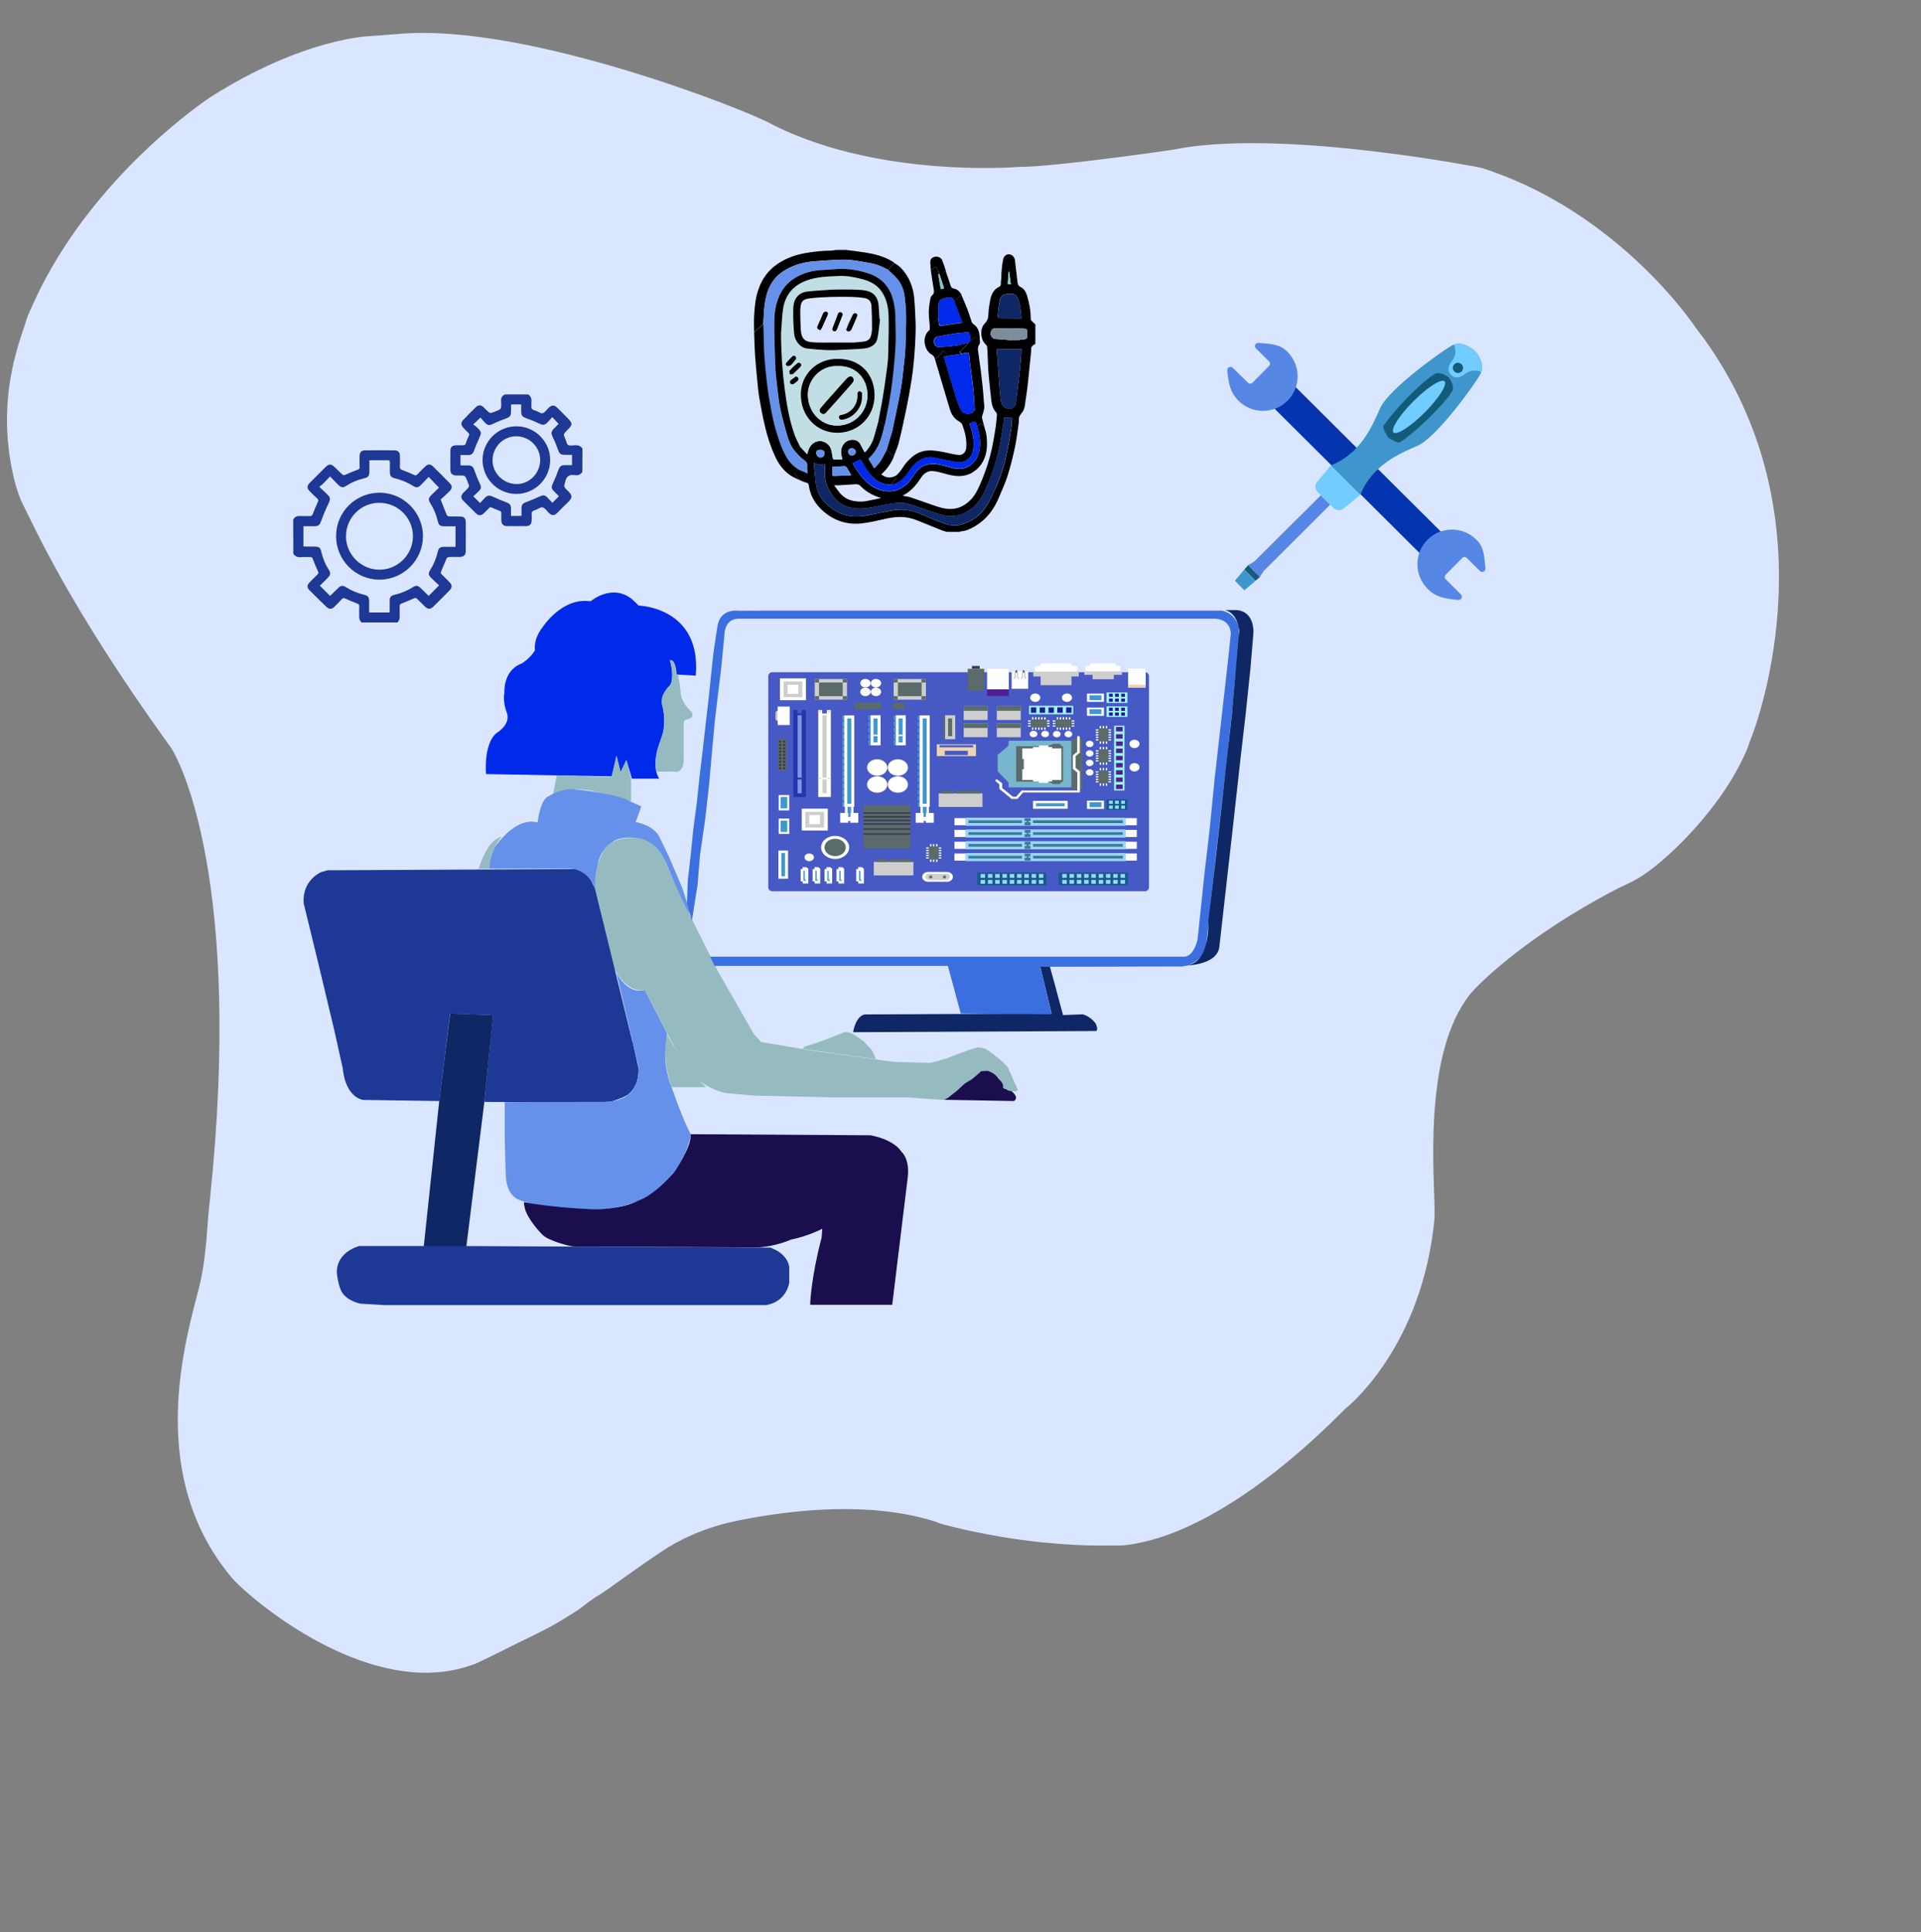 <?xml version="1.0" encoding="utf-8"?>
<!-- Generator: Adobe Illustrator 27.4.0, SVG Export Plug-In . SVG Version: 6.00 Build 0)  -->
<svg version="1.1" id="Camada_1" xmlns="http://www.w3.org/2000/svg" xmlns:xlink="http://www.w3.org/1999/xlink" x="0px" y="0px"
	 viewBox="330 600 1750 1760" style="enable-background:new 10 10 1620 1800;" xml:space="preserve">
<rect x="330" y="600" width="1750" height="1760" fill="#808080" stroke="none"/>
<style type="text/css">
	.st0{fill:#55D3FF;}
	.st1{fill:#DAE6FF;}
	.st2{fill:#0029E9;}
	.st3{fill:#95BBC1;}
	.st4{fill:#6591EA;}
	.st5{fill:#1E3896;}
	.st6{fill:#102766;}
	.st7{fill:#1A0E4F;}
	.st8{fill:#3B6EDF;}
	.st9{fill:#5E5E5E;}
	.st10{fill:#343434;}
	.st11{fill:#212121;}
	.st12{fill:#393939;}
	.st13{fill:#5B5B5B;}
	.st14{fill:#707070;}
	.st15{fill:#6C6C6C;}
	.st16{fill:#8B8B8B;}
	.st17{fill:#999999;}
	.st18{fill:#7E7E7E;}
	.st19{fill:#ABABAB;}
	.st20{fill:#C1DEE5;}
	.st21{fill:#7D8D9C;}
	.st22{fill:#7FCAC9;}
	.st23{fill:#598E8D;}
	.st24{fill:#131A1F;}
	.st25{fill:#76BCBB;}
	.st26{fill:#4759C4;}
	.st27{fill:#97D7FF;}
	.st28{fill:#427A96;}
	.st29{fill:#FFFFFF;}
	.st30{fill:#3F7490;}
	.st31{fill:#165B89;}
	.st32{fill:#5B6B69;}
	.st33{fill:#3D3E43;}
	.st34{fill:#9DF2F4;}
	.st35{fill:#4C2091;}
	.st36{fill:#211B96;}
	.st37{fill:#78B6CE;}
	.st38{fill:#4098CD;}
	.st39{fill:#CECECE;}
	.st40{fill:#ECD4B3;}
	.st41{fill:#2138AA;}
	.st42{fill:#8096E5;}
	.st43{fill:#0435AF;}
	.st44{fill:#5787E5;}
	.st45{fill:#3E96CC;}
	.st46{fill:#71CCFF;}
	.st47{fill:#145B7A;}
</style>
<g>
	<line class="st0" x1="937.7" y1="1227.5" x2="949.4" y2="1227.9"/>
	<path class="st1" d="M353.9,891.9c1.7-5.9,4.6-10.9,6.9-16.6l0.3-0.6c53.1-115.9,160.4-186.1,160.4-186.1
		c85.2-54.2,145.3-55.7,145.3-55.7l21.2-1.6c4.5-0.3,4.9-0.3,8.1-0.6c115.1-9,313.4,69.3,336.6,82.2c1.5,0.8,2.4,1.4,4.6,2.4
		c85.1,41.4,191,38.6,216.7,37c4-0.3,6.6-0.3,10-0.4c30.1-0.9,114.2-12.4,135.4-15.7c3.2-0.5,5.9-1.1,9.4-1.7
		c99.1-15.6,270.5,18.3,270.5,18.3c112,35.5,180.4,123.6,195.3,145.4c2.2,3.3,4.6,6,7,9.3c117.1,161.4,51.8,345.3,42.3,368.4
		c-0.7,1.6-1.1,3.3-1.7,4.9c-21.7,53.5-74.1,104-100.3,119.5c-6.5,3.8-13.1,6.4-19.7,9.8c-82.8,43.1-129.6,89.4-135.3,98.6
		c-0.7,1.1-0.6,0.9-1.4,2c-38.6,54.9-28.8,160.5-28.6,191.9c0,7.3,0,7.3-1.2,17.4c-14.2,112.4-80.4,163.4-80.4,163.4
		c-4.8,4.8-9.6,9.6-14.5,14.3c-6.9,6.6-13.9,13.1-21,19.4c-6.6,5.8-13.2,11.5-20,17c-6.2,5.1-12.5,10-19,14.8
		c-5.9,4.4-11.8,8.6-17.9,12.7c-5.5,3.7-11.1,7.3-16.8,10.8c-5.2,3.1-10.4,6.1-15.7,9c-4.8,2.6-9.7,5-14.6,7.4
		c-4.4,2.1-8.9,4.1-13.4,5.9c-4,1.6-8.1,3.2-12.3,4.6c-3.7,1.2-7.4,2.4-11.1,3.4c-3.3,0.9-6.6,1.7-9.9,2.4c-2.9,0.6-5.7,1.2-8.6,1.6
		c-2.5,0.4-4.9,0.7-7.4,0.9c-2,0.2-4.3,0.1-6.3,0.1c-1.3,0-2.2,0.1-3.7,0c-1.7-0.1-3.4,0-5.1,0.1c-2,0-3.9,0-5.9,0
		c-1.9-0.1-3.9-0.1-5.7-0.1c-10.3,0-20.6-0.7-30.7-1.4c-9.5-0.7-19-1.6-28.4-2.8c-8.6-1.1-17.3-2.3-25.9-3.8
		c-7.5-1.3-14.9-2.7-22.4-4.2c-6-1.2-12-2.6-17.9-4c-4.2-1-8.4-2-12.6-3.2c-2.6-0.7-5.1-1.9-7.7-2.7
		c-59.1-18.3-129.2-10.4-177.4-0.8c-25.2,5-49.4,14.2-70.8,28.5c-10.6,7.1-21.1,14.4-31.5,21.8c-4.9,3.5-9.7,6.9-14.5,10.4
		c-1.1,0.8-2.3,1.6-3.4,2.4c-2.1,1.4-4.2,2.8-6.3,4.2c-1.1,0.7-2.1,1.3-3.2,1.9c-0.5,0.3-1,0.6-1.5,1c-0.5,0.4-1.1,0.7-1.6,1.1
		c-0.1,0.1-0.3,0.2-0.4,0.3c-1.3,0.9-2.6,1.8-3.9,2.7c-1,0.7-2,1.5-3,2.3c-1,0.8-2,1.6-3,2.4c-2.4,1.9-5.1,3.6-7.7,5.2
		c-3.1,1.9-6.2,3.9-9.3,5.8c-13.6,8.5-28,15-42.3,22.1c-11.5,5.8-23.1,11.5-34.7,17.1c-3.9,1.9-6.7,2.8-12,4.4
		c-85.2,25.8-182.2-50.9-207.1-75c-5.3-5.2-6.6-6.7-12.5-14.4c-77.5-101.8-27.1-233.6-21.2-265.9c1.6-8.5,1.6-8.9,2.6-15.8l1.8-16.1
		l1.6-21.2c0.7-7.6,0.6-7,1.9-19.1c29.7-285.7-26.7-398.3-37.1-412c-1.3-1.7-0.9-1.2-2.4-3.2c-90-125.3-121.1-196.8-131.9-218.1
		c-2.4-4.8-5.4-14.5-6.1-17.2C324,964.6,349.3,908.1,353.9,891.9z"/>
	<g>
		<path class="st2" d="M911.8,1151.6l-3.9-3.9c-18.9-18-39.9,0-39.9,0c-26.2-3.9-43.7,23.6-43.7,23.6c-9,11.6-6.9,21-6.9,21
			c-4.3,7.3-12,12-12,12c-17.6,6.4-15.9,27-15.9,27c-1.7,8.1,2.1,17.6,2.1,17.6c4.3,11.1-9.4,18.9-9.4,18.9
			c-12,10.3-9.4,37.3-9.4,37.3l114.9,2.1l3.9-18.9l4.7,18.9l4.3-15l5.1,17.1h24.9c-7.7-11.1,0-31.7,0-31.7l2.6-6.9
			c4.2-14.9,0-28.7,0-28.7c0-11.6,7.1-17.5,7.1-17.5c4.8-8.5,0-23,0-23c5.5-1.3,6.1,12.9,6.1,12.9l17.4,1
			C969.2,1153,911.8,1151.6,911.8,1151.6z"/>
		<path class="st3" d="M947.6,1214.4v1.2c1.7,5.3,2.6,16.3,2.6,16.3c1.2,9.6,10,16.6,10,16.6c1.2,3.1,0,5,0,5
			c-3.1,1.9-5.1,1.9-5.1,1.9c-1.4,0.5-2.1,1.7-2.1,1.7c-0.2,2.4-0.2,4.7-0.2,4.7v11.7v14.5l-0.1,6.6c-1,8.7-6.4,8.5-6.4,8.5
			c-6.3-0.8-18,0-18,0c-2.9-11.9,1.2-22.3,1.2-22.3l4.5-13.7c3.5-11.5-0.9-25.1-0.9-25.1c-2.6-9.2,7.3-18,7.3-18
			c2.9-3.4,1.5-14.2,1.5-14.2c0-2.6-1.8-8.3-1.8-8.3c5-1.6,5.8,9.3,5.9,12.9C946.1,1215.1,947.6,1214.4,947.6,1214.4z"/>
		<path class="st3" d="M837.2,1306.3l-3.5,17.4c20.3-9.2,42-1.8,42-1.8c8.2,1.8,28.1,7.9,28.1,7.9h1.1v-21.1l-4.3-16.6l-5.3,10.9
			l-3.7-14.8l-4.7,19.8L837.2,1306.3z"/>
		<path class="st4" d="M832.2,1323.9l-2.1,1.3c-8.2,2.4-10.3,24-10.3,24c-12.3-3.4-23.8,5.2-31,12.7c-4.9,5-7.9,9.5-7.9,9.5
			c-6.3,13-5,19.8-5,19.8h74.6c11.6,1.1,18.7,12.5,18.7,12.5c2.7,1.9,5.1,15,5.1,15v-27.7c0.5-18.6,17.2-26.2,17.2-26.2
			c18.5-6.3,32.3,4.7,32.3,4.7c9.5,2.4,20.6,35.7,20.6,35.7L958,1435v-4.2l-2.6-10l-3.9-12.1l-5.3-12.5l-7.2-16.8l-7.7-15.8
			c-5-12.2-22.2-14.8-22.2-14.8l5.1-14.3l-10.5-4.7c-12.1-7.2-49.4-10.7-49.4-10.7C844.4,1317.1,832.2,1323.9,832.2,1323.9z"/>
		<path class="st3" d="M785.9,1362.3l-1.8,1c-11.4,4.5-18,28-18,28l9.8-0.2c0.2-16.9,10.9-28.8,10.9-28.8"/>
		<path class="st3" d="M874.4,1418.6l0.3,1.1l14.5,62.2c0.7,1.4,1.5,2.7,2.3,3.9c12.6,20.3,25.7,15.7,25.7,15.7l19.9,38.6l12.2,22.5
			c11.6,27,41.8,33.1,41.8,33.1l26.4,2.3l73.3,1.6h64.6l34.4,2.3c6.1-1.6,19-14.8,19-14.8c8.4-4.2,15.1-11.3,15.1-11.3
			c6.4-0.6,8.7,0.6,8.7,0.6c6.4,3.9,7.1,6.1,7.1,6.1c2.9,2.6,2.9,3.5,3.9,5.5s-1,2.9,2.3,3.9c3.2,1,0,1,5.5,1.9c5.5,1,5.8-1,5.8-1
			c-4.2-9.6-4.2-9.6-4.2-9.6l-4.8-10.9c-4.8-5.8-10-9.3-10-9.3c-4.8-4.2-10.9-8-10.9-8l-6.4-1c-8.4,1.9-28.3,10-28.3,10l-7.7,2.3
			l-8,1.9l-33.1-1l-73-10l-47.3-8l-6.4-6.8l-33.4-58.2l-33.6-67.4l-16.8-37.9c-11.3-16.6-24.2-15.6-24.2-15.6
			c-25.5-1.4-29.9,12.9-29.9,12.9C866.7,1400.3,874.4,1418.6,874.4,1418.6z"/>
		<path class="st5" d="M906.5,1549.8l5.1,22.8c1,19.1-10.8,25.2-10.8,25.2l-4.1,2.1l-9.6,3.5l-11.6,0.7l-104.3-0.4l8-79l-39.2-1.4
			l-9.8,79.6l-69.6-1c-17-3.9-18.3-28.6-18.3-28.6l-7.9-35.4l-14.5-60.8l-13.3-54.5c-1.4-21.4,16.2-28.3,16.2-28.3l5.6-1.6l225-1.1
			c11.5,3,15.8,12,15.8,12l2.7,5.4l2.4,9.6l31.8,130.1L906.5,1549.8z"/>
		<polygon class="st6" points="730,1604.1 716.1,1734.7 713.5,1759.9 751.6,1761.4 771.1,1604.9 779.3,1524.7 740.1,1523.2 		"/>
		<path class="st5" d="M713.5,1735H657c-23.8,7.7-19.9,26.5-19.9,26.5c1.3,9.9,3.9,14.7,3.9,14.7c5.1,9.3,17.7,11.3,17.7,11.3
			l22.2,1.3h23.2h323.8c19.1-3.3,21.1-20.6,21.1-20.6v-14.4c-1.9-10.5-12.3-15.2-12.3-15.2l-4.7-2.2l-276.9-1.4H713.5z"/>
		<path class="st4" d="M789.8,1603.8v18.7c-0.2,22.5,1.1,50,1.1,50c1.1,16.2,10.8,19.9,10.8,19.9c1.8,0.8,3.7,1.5,5.8,2.1
			c24.8,7.9,66.3,7.4,66.3,7.4c35.2-1.6,55.8-17.8,55.8-17.8c23.8-18.6,29.9-50.6,29.9-50.6c-6.9-11.9-16.9-41-16.9-41
			c-7.4-17.5-6.6-32.3-6.6-32.3l1.6-19l-20.4-39.5c-15.8,4.7-25.7-15.7-25.7-15.7l20.3,85.8c0.6,15.8-7,23-7,23
			c-7.1,8.2-21.1,8.8-21.1,8.8l-93.1,0.3"/>
		<path class="st7" d="M807.4,1695l0,2l0.8,4c3.3,11.3,16,23.7,16,23.7c5.2,5.4,23,9.7,23,9.7c2.8,0.7,5.7,1,5.7,1l167.4,0.8
			c16.7-0.8,30.3-7.1,30.3-7.1c14.3-2.8,26.8-9,26.8-9l1.7-1l-0.6,8.1c-9.5,35.9-10.4,59.7-10.4,59.7l0.1,1.6h74.6l14.1-115.8
			c2.1-17.3-5.6-23.5-5.6-23.5c-7.9-12-28.4-15.1-28.4-15.1l-163.6-1c0.6,12.1-15.2,34.9-15.2,34.9c-19.9,22.4-32.2,25.4-32.2,25.4
			c-15.4,8.5-40.7,8.2-40.7,8.2C830.2,1699.8,807.4,1695,807.4,1695z"/>
		<path class="st3" d="M937.5,1541.9l-0.3,3.2c-4.2,21.2,4.5,45.2,4.5,45.2h31.6C953.8,1573.7,937.5,1541.9,937.5,1541.9z"/>
		<path class="st3" d="M1062.9,1553.3l9.2-2.8l12.4-4.5l10.5-4.1l3.9-1.7h3.9l4.3,1.7l4.7,3l5.1,3.6l4.1,4.7c4.7,3.6,6,9.4,6,9.4
			l0.8,2.2l-66.6-9.4L1062.9,1553.3z"/>
		<path class="st7" d="M1191.7,1601.8l61.9,1.1c5.6-3.4-2.4-9.2-2.4-9.2c-2.8,0.2-4.4-1.5-4.4-1.5c-3.6-0.9-3-1.8-3-1.8
			c0.7-2.7-2.3-6-2.3-6l-1.9-1.9c-3.5-5.6-10-7.1-10-7.1l-5.7,0.3l-4.9,4.3l-4,3.3l-5.4,3.2l-1.8,1.4l-2.4,2.3l-4.2,3.8l-7.8,6.1
			l-3.3,1.6L1191.7,1601.8z"/>
		<path class="st6" d="M1107.3,1540.2l221.4-1.1c2.1-1.7-0.6-6.9-0.6-6.9c-5-6.8-11.8-8.3-11.8-8.3l-17.9,0.7l-7.4-27.6l-4.8-17.4
			l-8.7,0.3l10.5,43.3l-82.6,0.4l-87.5,0.4c-8.3,1.4-10.6,15.4-10.6,15.4"/>
		<path class="st8" d="M1205.2,1523.1l-11.7-43.3H981.1l-4.2-8.4h432.1h0.6c8.7-1.5,11.4-15.8,11.4-15.8l3.1-29.7l3.2-30.4l4.5-38.4
			l4.8-48.4l12.1-106.9l2.6-25.2c-1.3-14.3-15.9-13-15.9-13l-86.2,0h-79.6h-87.1h-95.8h-81.7c-15.9-1.3-15.1,15.5-15.1,15.5
			l-3.2,32.2l-2.3,18.5l-3.2,26.8l-2.7,29.6l-2.7,30.1l-3.4,29.9l-4.7,32.5l-2.3,27.8l-5.1,32l-4.5-15.3l0.8-21.6l2.7-23.3l2.2-22.3
			l3.4-25.6l2.3-22.4l2.9-24.1l2.5-22.3l2.6-22.2l2.4-22.8l2.4-22.6l3.5-23.1c2.4-17.2,19-14.6,19-14.6l29.3-0.1h126.4H1278h165
			c12.5,2.5,15.4,14.4,15.4,14.4v20.6l-3.1,25.3l-1.9,22.8l-3.2,28.6l-2.9,29.7l-4,31.6l-10.6,94.3l-4.1,39.7
			c-3.6,12.1-16.4,16-16.4,16l-5,1.1l-129.6,0.3l10.5,43.3L1205.2,1523.1z"/>
		<path class="st6" d="M1445.6,1155.7h10.9c17.2,1.4,15.3,21.4,15.3,21.4l-2.6,31l-4.2,40.4l-4.8,41.3l-6.8,61.3l-12.5,110.5
			c-1.3,18.3-32.2,17.9-32.2,17.9c24.5-0.2,22-40.3,22-40.3l6.8-57.1l14.8-132l6.6-75.6C1456.8,1156.8,1445.6,1155.7,1445.6,1155.7z
			"/>
	</g>
	<path class="st9" d="M1206,1072.6c0.1-0.1,0.3-0.3,0.4-0.4c0,0.1,0,0.3,0,0.4C1206.3,1072.6,1206.2,1072.6,1206,1072.6z"/>
	<path class="st10" d="M1206.5,1072.6c0-0.1,0-0.3,0-0.4c0.2,0.1,0.3,0.3,0.5,0.4C1206.8,1072.6,1206.7,1072.6,1206.5,1072.6z"/>
	<path class="st11" d="M1216.8,1072.6c0.2-0.2,0.3-0.3,0.5-0.5c0,0.2,0,0.3,0,0.5C1217.1,1072.6,1216.9,1072.6,1216.8,1072.6z"/>
	<g>
		<path class="st5" d="M597.1,1073.5c1.2-2.7,3.2-3.6,6.1-3.5c3,0.2,6.1,0,9.1,0.1c1.4,0,2.1-0.5,2.6-1.8c1.4-3.8,3-7.5,4.7-11.2
			c0.6-1.2,0.5-1.9-0.5-2.9c-2.4-2.2-4.7-4.5-7-6.8c-2.6-2.6-2.6-4.9,0-7.5c4.9-4.9,9.8-9.8,14.7-14.7c2.7-2.7,5-2.7,7.9,0.1
			c2.3,2.2,4.6,4.4,6.9,6.7c0.9,0.9,1.7,1,2.9,0.5c3.8-1.7,7.6-3.3,11.5-4.7c1.2-0.4,1.6-1,1.6-2.2c-0.1-3.4-0.1-6.9,0-10.3
			c0.1-3.4,1.6-5.1,5-5.1c8.9-0.1,17.9-0.1,26.8,0c3.2,0,4.9,1.8,4.9,5c0.1,3.4,0.1,6.9,0,10.3c0,1.3,0.5,1.9,1.7,2.4
			c3.8,1.4,7.5,3,11.2,4.7c1.2,0.5,1.9,0.6,2.9-0.4c2.3-2.5,4.8-4.9,7.3-7.3c2.4-2.3,4.7-2.4,7.1,0c5.1,5,10.1,10,15.1,15.1
			c2.5,2.5,2.5,4.8,0.1,7.3c-2.8,2.8-5.8,5.4-8.3,7.7c2.1,5.3,3.8,9.8,5.6,14.1c0.3,0.6,1.3,1.3,2.1,1.3c3.4,0.1,6.9,0,10.3,0.1
			c3.2,0,4.9,1.6,4.9,4.9c0.1,8.9,0,17.7,0,26.6c0,3.5-1.8,5.2-5.4,5.3c-3.4,0.1-6.7-0.1-10.1,0.1c-0.8,0-1.8,0.8-2.1,1.6
			c-1.7,3.8-3.1,7.6-4.8,11.4c-0.5,1.2-0.4,1.8,0.4,2.7c2.5,2.4,4.9,4.8,7.3,7.3c2.4,2.5,2.4,4.8,0,7.3c-4.9,5-9.9,10-14.9,14.9
			c-2.6,2.5-4.9,2.5-7.5,0c-2.4-2.3-4.8-4.7-7.2-7.1c-0.9-0.9-1.6-1.1-2.9-0.5c-3.7,1.7-7.4,3.3-11.2,4.7c-1.4,0.5-1.8,1.2-1.8,2.6
			c0.1,3-0.1,5.9,0,8.9c0.1,2.3-0.4,4.2-2.1,5.8c-10.9,0-21.7,0-32.6,0c-1.8-1.6-2.3-3.7-2.2-6c0.1-2.9-0.1-5.7,0.1-8.6
			c0.1-1.6-0.6-2.1-2-2.7c-3.7-1.4-7.4-2.9-11-4.6c-1.2-0.6-1.9-0.5-2.8,0.5c-2.3,2.5-4.6,4.9-7,7.2c-2.4,2.3-4.7,2.3-7.1,0
			c-5.1-4.9-10.2-9.9-15.2-14.9c-2.7-2.7-2.7-5,0-7.6c2.3-2.4,4.7-4.8,7.1-7.1c0.9-0.9,0.9-1.5,0.4-2.7c-1.7-3.8-3.3-7.6-4.8-11.5
			c-0.4-1.1-0.9-1.6-2.2-1.6c-2.9,0.1-5.9-0.1-8.9,0.1c-2.9,0.2-5.1-0.7-6.6-3.2C597.1,1093.6,597.1,1083.5,597.1,1073.5z
			 M621,1043.6c2.6,2.5,5.1,4.7,7.5,7.1c2.7,2.6,2.5,4.2,0.9,7.7c-2.5,5.1-4.8,10.4-6.7,15.8c-1.4,4-2.3,5.1-6.5,5.1
			c-3.2,0-6.5,0-9.8,0c0,6.3,0,12.3,0,18.3c0.4,0.1,0.6,0.2,0.9,0.2c3,0,6.1,0,9.1,0.1c4.4,0,5.5,0.8,6.4,5.1
			c1.3,5.6,3.4,10.8,6.5,15.6c2.2,3.5,2,5-1,8c-2.3,2.4-4.7,4.7-6.9,6.9c3.1,3.1,6.1,6.1,9.3,9.3c2.4-2.3,4.9-4.8,7.4-7.2
			c2.5-2.4,4.2-2.6,7.2-0.7c5,3.2,10.5,5.4,16.2,6.8c3.8,1,4.7,2,4.8,6c0,3.4,0,6.8,0,10.2c6.4,0,12.5,0,18.7,0c0-3.6,0-7.1,0-10.6
			c0-3.4,1.1-4.8,4.4-5.5c5.9-1.4,11.4-3.6,16.5-6.8c3.2-2.1,4.8-1.8,7.6,0.9c2.4,2.4,4.8,4.8,7,6.9c3.2-3.2,6.2-6.2,9.5-9.6
			c-2.4-2.2-5-4.6-7.6-7.2c-2.1-2.1-2.3-4-0.7-6.4c3.4-5.4,5.8-11.2,7.2-17.4c0.7-2.9,2.1-4,5-4.1c1.4,0,2.7,0,4.1,0
			c2.3,0,4.7,0,7,0c0-6.5,0-12.5,0-18.7c-3.4,0-6.6,0-9.7,0c-4.5,0-5.6-0.8-6.6-5.1c-1.3-5.6-3.5-10.8-6.5-15.6
			c-2.2-3.6-2-5,0.9-7.9c2.4-2.3,4.7-4.6,6.8-6.6c-3.2-3.4-6.2-6.4-9.4-9.8c-2.4,2.5-4.9,5.2-7.4,7.7c-2,2-4,2.3-6.5,0.7
			c-5.3-3.4-11-5.7-17.1-7.2c-3.3-0.8-4.2-2.1-4.3-5.4c0-3-0.1-5.9,0-8.9c0-1.5-0.4-2.2-2-2.1c-2,0.1-4,0-6,0c-3.5,0-7,0-10.7,0
			c0,3.7,0,7,0,10.4c0,3.9-1.1,5.3-4.9,6.1c-5.7,1.3-10.9,3.5-15.8,6.6c-3.4,2.2-5,2-8-1c-2.3-2.4-4.6-4.8-7.1-7.3
			c-2.7,2.8-5.1,5.2-7.5,7.7C622.5,1041.9,622,1042.5,621,1043.6z"/>
		<path class="st5" d="M860.5,1029.9c-1.6,2.5-4,3.3-6.7,2.9c-4.6-0.7-7.5,0.4-8.8,5.6c-1.2,4.7-1.9,4.7,1.7,8.1
			c5,4.7,5.3,6.8,0.1,11.6c-3.2,2.9-6.1,6.1-9.2,9.1c-2.6,2.6-4.8,2.6-7.5,0.1c-1.9-1.8-3.6-4.6-5.8-5.1c-2-0.5-4.6,1.9-7,2.5
			c-2.6,0.6-3.2,2-3,4.4c0.2,1.7,0.1,3.5,0,5.3c-0.2,3.1-1.8,4.8-4.8,4.8c-6,0.1-12,0.1-18,0c-3.1-0.1-4.7-1.9-4.8-5.1
			c0-2.2-0.1-4.3,0-6.5c0-1.3-0.4-2-1.7-2.4c-2.3-0.8-4.6-1.7-6.8-2.8c-1.3-0.6-2-0.4-2.9,0.6c-1.5,1.6-3,3.1-4.6,4.6
			c-2.5,2.3-4.8,2.3-7.1,0c-3.8-3.7-7.6-7.5-11.4-11.3c-2.6-2.6-2.5-4.9,0-7.5c1.5-1.5,3.1-3,4.5-4.6c0.5-0.6,0.7-1.7,0.4-2.4
			c-0.8-2.4-1.8-4.8-2.9-7.1c-0.4-0.7-1.4-1.4-2.2-1.5c-2.3-0.2-4.6,0-6.9-0.1c-3.2-0.2-4.8-1.9-4.8-5.1c-0.1-5.7,0-11.5,0-17.2
			c0-3.6,1.7-5.2,5.3-5.2c2,0,4-0.1,6,0c1.5,0.1,2.3-0.3,2.8-1.9c0.7-2.3,1.6-4.5,2.7-6.6c0.6-1.3,0.4-2-0.5-2.9
			c-1.6-1.5-3.1-3-4.5-4.6c-2.3-2.5-2.4-4.7-0.1-7.1c3.8-4,7.7-7.9,11.6-11.7c2.2-2.1,4.5-2.1,6.8,0c1.7,1.6,3.2,3.3,5,4.8
			c0.6,0.5,1.9,0.7,2.6,0.4c2.4-0.8,4.8-1.8,7.1-2.9c0.7-0.3,1.3-1.3,1.4-2c0.2-1.9,0.2-3.8,0-5.7c-0.2-2.9,0.8-4.9,3.5-6.1
			c7,0,14.1,0,21.1,0c2.5,1.6,3.3,3.8,3,6.7c-0.1,1,0.1,2.1,0,3.1c-0.4,2.7,0.5,4.2,3.4,4.9c2.4,0.5,4.8,2.8,6.8,2.4
			c2.1-0.5,3.7-3.3,5.6-5c2.7-2.6,5-2.6,7.7,0c3.1,3,6.1,6.1,9.1,9.1c5.2,5.2,5.2,6.2,0,11.4c-3.6,3.6-3.6,3.6-1.6,8.2
			c0.8,1.8,1.1,4.4,2.4,5.2c1.5,0.9,4,0.4,6.1,0.3c2.9-0.2,5.3,0.4,7,3.1C860.5,1015.5,860.5,1022.7,860.5,1029.9z M805.1,1069.9
			c0-2.5-0.1-4.9,0-7.2c0.1-3.2,1.2-4.2,4.1-5.3c4.3-1.6,8.6-3.4,12.7-5.3c2.7-1.2,4.4-1.3,6.5,0.8c1.7,1.7,3.2,3.5,4.8,5.1
			c2.2-2.2,4.1-4,5.9-5.9c-0.1-0.1-0.1-0.3-0.2-0.4c-1.5-1.5-2.9-2.9-4.4-4.4c-2.3-2.3-2.3-4-0.9-6.9c1.9-4,3.6-8.1,5.1-12.3
			c1.2-3.3,2.3-4.4,5.8-4.4c2.2,0,4.4,0,6.6,0c0-3.3,0-6.2,0-9.4c-2.5,0-4.8,0-7.1,0c-3.3-0.1-4.4-1.2-5.5-4.2
			c-1.5-4.2-3.1-8.3-5.1-12.3c-1.4-3-1.4-4.6,0.9-7.1c1.6-1.6,3.2-3.2,4.6-4.6c-2-2.1-3.7-4-5.8-6.2c-1.6,1.8-3,3.5-4.6,5.1
			c-2.3,2.4-4.1,2.3-7.1,0.9c-3.9-1.9-8-3.6-12.1-5c-3.3-1.2-4.4-2.3-4.5-5.8c0-2.2,0-4.4,0-6.7c-3.3,0-6.2,0-9,0
			c-0.1,0.3-0.2,0.4-0.2,0.6c0,2.2,0,4.5-0.1,6.7c-0.1,3.1-1.3,4.3-4.1,5.3c-4.2,1.5-8.4,3.2-12.5,5.2c-2.9,1.4-4.5,1.4-6.8-0.9
			c-1.6-1.6-3.1-3.4-4.4-5c-2.4,2.3-4.2,4-6.6,6.3c0.9,0.7,1.9,1.3,2.7,2c0.9,0.8,1.7,1.7,2.5,2.5c2.1,2.3,2.1,3.9,0.8,6.7
			c-1.9,4.1-3.6,8.3-5.2,12.5c-1.1,3-2.3,4.2-5.5,4.2c-2.3,0-4.6,0-6.9,0c0,3.3,0,6.2,0,9.4c2.5,0,4.8,0,7.1,0
			c3.1,0.1,4.4,1.3,5.4,4.1c1.5,4.2,3.2,8.5,5.1,12.5c1.4,3,1.5,4.5-0.9,6.9c-1.6,1.6-3.3,3.1-5,4.7c2.2,2.2,4,4,6.1,6.1
			c1.6-1.7,3.1-3.4,4.7-5c2.1-2.1,4-2.1,6.7-0.9c4.1,1.9,8.3,3.7,12.5,5.2c3,1.1,4.2,2.3,4.3,5.5c0,2.3,0,4.6,0,7
			C799,1069.9,801.9,1069.9,805.1,1069.9z"/>
		<path class="st5" d="M675.9,1048.8c21.8,0.1,39.5,18,39.4,39.8c-0.1,21.8-18.1,39.5-39.8,39.4c-21.8-0.1-39.5-18.1-39.3-39.8
			C636.2,1066.3,654,1048.7,675.9,1048.8z M675.6,1058c-16.8,0-30.3,13.5-30.4,30.4c-0.1,16.6,13.7,30.5,30.4,30.5
			c16.7,0.1,30.5-13.6,30.6-30.4C706.2,1071.8,692.5,1058,675.6,1058z"/>
		<path class="st5" d="M800.3,1049.9c-17,0-30.8-14.1-30.7-31.1c0.1-16.8,14.1-30.6,31-30.5c16.9,0.1,30.7,14,30.6,30.9
			C831.1,1036.1,817.2,1050,800.3,1049.9z M800.6,997.4c-11.8-0.2-21.6,9.4-21.9,21.4c-0.3,11.8,9.4,21.8,21.5,22.1
			c11.7,0.3,21.6-9.4,21.9-21.4C822.4,1007.6,812.7,997.6,800.6,997.4z"/>
	</g>
	<path class="st12" d="M1217.3,1072.6c0-0.2,0-0.3,0-0.5c0.2,0,0.3,0,0.5,0c-0.1,0.1-0.1,0.3-0.1,0.4
		C1217.6,1072.6,1217.4,1072.6,1217.3,1072.6z"/>
	<g>
		<path d="M1226.6,988.2c0.8,3.2,1.9,6.3,2.2,9.6c0.6,6.4,0.6,12.9-1.8,19.1c-2.1,5.6-5.6,9.9-10.6,13.1c-7.2,4.7-14.9,4.2-22.8,2.2
			c-4.5-1.1-9-2.7-13.6-3.1c-4.7-0.5-8.4,2.1-11,6.1c-3.6,5.5-7.7,10.7-13.3,14.3c-1,0.6-2.1,1.2-3.5,2c2.8,0.6,5.2,0.8,7.5,1.6
			c6.8,2.2,13.4,4.7,20.2,7c5.4,1.9,10.9,3.7,16.8,3.5c5.9-0.2,10.9-2.5,15.4-6.3c6.5-5.5,9.5-13,12.6-20.5c3.8-9.3,6.9-18.9,9-28.7
			c1.2-5.8,2.2-11.6,3.1-17.4c0.7-4.2,1-8.5,1.4-12.7c0.1-0.7-0.2-1.7-0.7-2.3c-2.8-3-3.9-6.8-4.4-10.7c-0.9-7.6-1.6-15.2-2.4-22.8
			c-0.2-2.3-0.4-4.6-0.5-6.9c-0.2-4.1-0.3-8.2-0.5-12.3c-0.1-2.5-0.2-4.9-0.5-7.4c-0.1-0.6-0.7-1.3-1.2-1.8
			c-4.9-4.3-5.5-14.3-1.1-18.9c2.4-2.6,3.4-4.8,3.5-8.3c0.1-4.6,0.9-9.2,1.8-13.8c1-4.9,3.1-9.2,7.9-11.5c2.5-1.2,1.4-3.4,1.7-5
			c0.7-3.4,0.3-6.9,0.7-10.4c0.3-3.3,0.7-6.6,1.4-9.9c0.6-2.6,3-4.5,5-4.4c3,0.1,5.3,2.3,5.7,5.5c0.8,6.6,1.6,13.2,2.3,19.7
			c0.2,2.1,0.8,3.7,3,4.7c3.3,1.6,4.8,4.8,5.8,8c2.1,6.9,3.3,13.9,3.3,21.1c0,0.5,0.2,1.1,0.5,1.4c1.2,1.2,2.5,2.4,3.7,3.5
			c0,5.9,0,11.8,0,17.8c-1.8,1-3.8,1.8-3.8,4.4c0,2.2-0.2,4.4-0.5,6.7c-0.6,6.3-1.2,12.6-1.9,18.9c-0.3,3.1-0.6,6.2-1,9.3
			c-0.5,4.2-1.2,8.4-1.8,12.6c-0.5,3.7-0.7,7.5-3.1,10.5c-1.5,1.9-2.8,3.5-2.9,5.9c0,1.3,0,2.6-0.2,3.9c-1,7.1-1.8,14.3-3.3,21.4
			c-1.9,8.9-4,17.7-6.8,26.4c-2.1,6.8-5.2,13.2-7.9,19.8c-4.4,10.7-11.1,19.7-21.1,25.8c-4.2,2.5-8.6,4.8-13.6,5.1
			c-0.2,0-0.3,0-0.5,0c-0.2,0.2-0.3,0.3-0.5,0.5c-3.3,0-6.5,0-9.8,0c-0.2-0.1-0.3-0.3-0.5-0.4c-0.1,0.1-0.3,0.3-0.4,0.4
			c-0.3,0-0.6,0-0.9,0c-1.5-0.4-3-0.8-4.4-1.3c-7-2.8-14-5.6-21-8.5c-5.6-2.4-11.2-3.8-17.4-3.8c-8.3,0-16.1,2.5-24.2,4.1
			c-7.2,1.4-14.3,2.7-21.8,1.7c-9-1.2-16.8-4.9-23.5-10.7c-7.4-6.3-12.3-14.2-13.6-24c-0.2-1.1-0.7-2.1-2.2-2.4
			c-1.8-0.4-3.5-1.2-5.2-1.9c-1.9-2.2-3.9-4.5-5.9-6.9c1.2-1.1,2.4-2.2,3.7-3.3c2.7,1.1,5.4,2.3,8.5,3.6c-0.2-2.5-0.6-4.5-0.4-6.5
			c0.3-3.1-1.2-4.5-3.7-6.2c-2.8-1.9-4.9-4.7-7.3-7.2c1.4-1.6,2.9-3.2,4.3-4.8c2.1,2.3,4.2,4.5,6.7,7.3c0.5-1.7,0.9-2.7,1.2-3.8
			c1.7-5.1,5.5-7.9,9.9-8.2c4.7-0.3,9.6,3.1,10.9,8.1c0.6,2.2,0.7,4.5,1.2,6.8c0.1,0.7,0.7,1.9,1.1,1.9c2.5,0.1,5.1,0,7.8-0.1
			c-1.5-5.2-2-9.6,1.1-13.9c3.6-5,12.7-5.9,15.7,0.8c1,2.2,2.2,4.3,3.5,6.6c0.8-0.7,1.3-1.1,1.7-1.5c2.9-3.6,5.3-7.5,6.6-12
			c1.5-5.1,2.9-10.3,4.3-15.4c1.8,1.6,3.6,3.1,5.5,4.7c-0.4,1.7-0.8,3.4-1.2,5.1c-2.3,9.4-5.7,18.2-13.4,25.1
			c1.6,2.7,3.3,5.4,5.2,8.6c2-2.2,4.1-4,5.5-6.2c2.2-3.4,4-7.1,5.9-10.6c2.2,2,4.3,4.1,6.5,6.1c-2.4,6.3-6.3,11.6-11.5,16.3
			c4.2,3.2,8.4,3.7,12.9,1.4c0.4,0.6,0.8,1.1,1.2,1.6c-1.8,2.1-3.6,4.2-5.4,6.3c-8.9,0.2-15.3-4.4-20.3-11.2c-2.8-3.8-5-8-7.3-11.6
			c-2.4,1.1-4.7,2.2-7.2,3.4c3.4,5.9,7.3,12,12.7,16.9c6.4,5.9,13.7,9.3,22.5,8.6c4.5-0.3,8.5-2.1,12.2-4.8c4-3,6.6-7.2,9.4-11.2
			c2.2-3,4.7-5.9,8.2-7.3c5.8-2.4,11.7-1.7,17.6-0.2c5.2,1.3,10.2,3.4,15.7,3c5.7-0.4,10-3.3,13.4-7.6c2.4-3.1,3.3-6.8,4-10.5
			c1.2-7.1-0.4-13.9-2.3-20.7c1.1-0.8,2.3-1.7,3.5-2.5C1224.5,986.5,1225.5,987.3,1226.6,988.2z M1249,847.5
			c-0.2,1.1-0.4,2.2-0.5,3.4c-0.1,1.8,0,3.7-0.3,5.5c-0.4,2.5-0.1,2.9,2.7,2.6c-0.5-3.8-1-7.6-1.5-11.4c0-0.1-0.1-0.2-0.1-0.3
			C1249.2,847.3,1249.1,847.4,1249,847.5z M1071.3,1021.5c0.6,6.4,1.2,12.2,1.8,17.9c1.1,10.8,7,18.6,15.6,24.5
			c10,6.9,21,7.8,32.6,5.4c7.3-1.6,14.7-3.1,22.1-4.4c9.5-1.6,18.5,0.1,27.3,4.1c6.6,3,13.3,5.7,20.1,8.1c4.9,1.7,10,2.1,15,0.7
			c9.5-2.7,17.3-8.1,22.5-16.4c3.8-6.1,6.9-12.7,9.8-19.3c4.3-10,7.4-20.5,9.5-31.2c1.3-6.8,2.6-13.6,3.6-20.4
			c0.5-3.3,0.6-6.7,0.9-9.8c-2.5-0.1-4.8-0.3-7.3-0.4c-0.3,2.5-0.6,4.9-1,7.2c-1.1,7-2.1,14-3.6,20.9c-2.5,11.8-6.3,23.1-11,34.2
			c-2.9,7-6.3,13.7-12.1,19c-8.1,7.2-17.5,10.3-28,7.7c-8-2-15.8-5-23.6-7.7c-5.8-2-11.6-4.1-17.7-3.5c-6.1,0.6-12.2,1.7-18.1,3
			c-7.2,1.6-14.4,2.8-21.6,1.9c-12.3-1.6-20.1-9.3-24.6-20.5c-2.6-6.4-2.1-13.1-1.6-20.1C1078.5,1023.9,1075.2,1023.4,1071.3,1021.5
			z M1238,918.1c0.4,5,0.7,10,1.1,15c0.6,8.5,1.2,17,1.9,25.4c0.3,3,0.6,6,1.4,8.9c1.2,4.2,7.4,6.3,11,3.8c0.7-0.5,1.4-1.5,1.6-2.4
			c0.6-3.6,1.1-7.1,1.6-10.7c0.8-6.1,1.5-12.2,2.2-18.4c0.5-4.2,0.9-8.4,1.3-12.7c0.3-2.9,0.3-5.8,0.5-9
			C1253.1,918.1,1245.8,918.1,1238,918.1z M1260.6,890c-0.5-6.1-1-12.4-3.3-18.3c-0.5-1.4-1.8-2.9-3.1-3.5c-1.6-0.7-3.6-0.8-5.5-0.6
			c-3.4,0.2-6.7,1.1-7.6,4.9c-1,4.3-1.6,8.8-2,13.2c-0.3,4.2-0.1,4.2,4.4,4.2C1249.1,890,1254.7,890,1260.6,890z M1132.8,1053.6
			c-7.5-2.1-13.8-5.6-18.8-10.8c-1.5-1.6-3-1.8-4.9-1.7c-4.8,0.3-9.6,0.6-14.5,0.9c-1.4,0.1-2.7,0-4.8,0c1.7,2.3,3.1,4.1,4.4,5.9
			c5,6.9,12.2,9.1,20.3,9c3.2,0,6.3-0.8,9.4-1.4C1126.8,1055,1129.6,1054.3,1132.8,1053.6z M1252.2,910c0-0.1,0-0.2,0-0.3
			c2.3,0,4.6,0.3,6.8-0.1c6.2-1.2,7,1,6.7-6.7c0-0.3,0-0.6,0-0.9c0.1-1.9-0.8-2.6-2.7-2.6c-2.9,0-5.7-0.4-8.5-0.4
			c-6.1-0.1-12.2,0-18.3,0.1c-0.9,0-2.2,0.6-2.7,1.4c-2,2.8-1.2,7.9,3.5,8.3C1242.1,909.1,1247.2,909.5,1252.2,910z M1088.1,1025.3
			c0,2.1,0.1,4.1,0,6.1c-0.1,1.7,0.5,2.2,2.2,2.1c4.6-0.2,9.3-0.3,13.9-0.5c0.3,0,0.7-0.2,1.2-0.4c-1.3-2.2-2.6-4.3-3.8-6.5
			c-0.7-1.3-1.8-1.6-3.2-1.5C1095,1024.9,1091.7,1025.1,1088.1,1025.3z M1073.6,1012.8c0,1.9,1.9,3.9,3.7,4c2.2,0,3.8-1.7,3.8-4
			c0-2-1.3-3-4-3C1074.7,1009.7,1073.6,1010.7,1073.6,1012.8z M1106.1,1014.9c1.7,0,3.4-1.5,3.5-3c0.1-2-1.6-3.6-3.7-3.6
			c-1.8,0-3.3,1.3-3.3,2.8C1102.6,1013.3,1104.1,1014.9,1106.1,1014.9z"/>
		<path class="st13" d="M1095.6,827.4c0.9,0,1.9,0,2.8,0c0,0.1,0,0.3,0,0.4c-0.9,0-1.9,0-2.8,0
			C1095.6,827.6,1095.6,827.5,1095.6,827.4z"/>
		<path class="st14" d="M1098.4,827.7c0-0.1,0-0.3,0-0.4c0.5,0,0.9,0,1.4,0c0,0.1,0,0.3,0,0.4
			C1099.3,827.7,1098.9,827.7,1098.4,827.7z"/>
		<path class="st15" d="M1095.6,827.4c0,0.1,0,0.3,0,0.4c-0.5,0-0.9,0-1.4,0c0-0.1,0-0.3,0-0.4
			C1094.6,827.4,1095.1,827.4,1095.6,827.4z"/>
		<path class="st16" d="M1092.3,827.4c0.5,0,0.9,0,1.4,0c0,0.1,0,0.3,0,0.4c-0.5,0-0.9,0-1.4,0
			C1092.3,827.6,1092.3,827.5,1092.3,827.4z"/>
		<path class="st16" d="M1099.8,827.7c0-0.1,0-0.3,0-0.4c0.3,0,0.6,0,0.9,0c0,0.1,0,0.3,0,0.4
			C1100.4,827.7,1100.1,827.7,1099.8,827.7z"/>
		<path class="st17" d="M1100.7,827.7c0-0.1,0-0.3,0-0.4c0.2,0,0.3,0,0.5,0c0,0.1,0,0.3,0,0.4C1101,827.7,1100.9,827.7,1100.7,827.7
			z"/>
		<path class="st18" d="M1093.7,827.7c0-0.1,0-0.3,0-0.4c0.2,0,0.3,0,0.5,0c0,0.1,0,0.3,0,0.4C1094,827.7,1093.8,827.7,1093.7,827.7
			z"/>
		<path class="st17" d="M1092.3,827.4c0,0.1,0,0.3,0,0.4c-0.2,0-0.3,0-0.5,0c0-0.1,0-0.3,0-0.4
			C1092,827.4,1092.1,827.4,1092.3,827.4z"/>
		<path class="st19" d="M1091.8,827.4c0,0.1,0,0.3,0,0.4c-0.2,0-0.3,0-0.5,0c0-0.1,0-0.3,0-0.4
			C1091.5,827.4,1091.7,827.4,1091.8,827.4z"/>
		<path d="M1226.6,988.2c-1-0.9-2.1-1.7-3-2.5c-1.2,0.9-2.4,1.7-3.5,2.5c-0.5-1.3-0.9-2.7-1.4-4.1c-2,0.5-3.8,0.9-5.5,1.3
			c0.7,2.3,1.4,4.4,2,6.6c1.7,6.2,2.5,12.6,1.1,19c-1.5,6.8-7.9,11.2-14.7,10c-7.2-1.3-14.4-2.7-21.5-4.3c-3.9-0.8-7.5,0.1-10.9,1.8
			c-4.7,2.4-8.1,6.2-11,10.6c-4,6.2-8.7,11.6-16.8,12.5c1.8-2.1,3.5-4.2,5.4-6.3c-0.4-0.5-0.8-1.1-1.2-1.6c4.8-3.4,7-8.9,10.8-13.1
			c5.1-5.7,11.1-10,19.3-10.3c6.4-0.2,12.4,1.1,18.5,2.5c3.1,0.7,6.2,1.4,9.4,1.6c3.5,0.3,6.3-2.7,6.6-6.4c0.7-7.3-1-14.2-3.5-21
			c-0.5-1.2-1.7-2.4-3-3.1c-4.7-2.6-7.1-6.8-8.5-11.5c-4.3-14.2-8.5-28.5-12.7-42.7c-0.3-0.9-0.6-1.8-0.8-2.7c0.7-0.5,1.5-0.9,2-1.4
			c2-2,3.9-4,5.9-6.1c1.7,1.7,3.2,3.2,4.7,4.6c-1.3,0.3-2.7,0.5-4.4,0.8c3.6,12.1,7.1,24.2,10.8,36.2c1.4,4.4,3,8.8,5.1,12.9
			c1.7,3.4,8.3,3.9,11,1.1c0.5-0.5,1.2-1.3,1.1-1.9c-0.3-5.8-0.6-11.6-1.1-17.4c-0.5-5.2-1.2-10.3-1.9-15.5
			c-0.7-5.8-1.7-11.6-2.1-17.4c-0.2-2.1-1.2-1.7-2.3-1.6c-1.5,0.2-3,0.6-4.5,0.9c-0.4-0.6-0.8-1.1-1.4-2c1.2-1.1,2.4-2.1,3.5-3.3
			c1.5-1.6,2.9-3.3,4.4-5c0.6-0.6,1.3-1.3,1.9-1.9c1.5-1.2,3-2.3,4.5-3.5c1.3,1.2,2.5,2.3,3.8,3.5c-0.1,1.2,0.2,2.7-0.4,3.5
			c-2.5,3.4-1.1,6.9-0.7,10.3c0.4,4.2,1.2,8.3,1.7,12.4c0.7,5.4,1.3,10.9,1.9,16.4c0.4,4,0.7,8.1,1,12.2c0.2,2.4,0.6,4.8,0.4,7.1
			c-0.3,2.4-1.2,4.7-1.9,7.1c-0.1,0.5-0.2,1.1-0.1,1.6C1225.1,983.3,1225.9,985.7,1226.6,988.2z"/>
		<path d="M1144.2,1015.8c-2.2-2-4.3-4.1-6.5-6.1c1.1-3.6,2.1-7.1,3.2-10.7c0.8-2.6,1.7-5.2,2.2-7.8c1.7-8,3.4-16,5-24
			c1.2-5.9,2.4-11.9,3.3-17.9c0.8-4.9,1.2-9.8,1.7-14.7c0.5-4,1-8,1.3-12c0.3-3.3,0.4-6.6,0.5-9.8c0.2-7.9,0.6-15.8,0.5-23.8
			c0-5.5-0.5-10.9-1-16.3c-0.6-6-2.1-11.9-5.6-16.8c-2.7-3.8-6.5-6.8-9.8-10.1c1.9-2.1,3.8-4.1,5.7-6.2c4.5,2.4,7.8,6,10.6,10.1
			c4.4,6.6,6.8,13.9,7.5,21.7c0.4,4.5,0.7,9,0.9,13.5c0.3,5.9,0.6,11.8,0.4,17.6c-0.2,8.1-0.7,16.1-1.4,24.2
			c-0.5,6.5-1.3,13-2.3,19.5c-1.3,8.5-2.9,17-4.6,25.4c-2.1,10.1-4.2,20.2-6.7,30.2C1148.1,1006.6,1145.9,1011.2,1144.2,1015.8z"/>
		<path d="M1144.7,839.5c-1.9,2.1-3.8,4.1-5.7,6.2c-5.1-2.7-10.3-5-16-6c-6-1-12-2.2-18-2.9c-4.5-0.5-9-0.3-13.6-0.1
			c-6.9,0.3-13.8,0.8-20.7,1.4c-8.5,0.8-16.7,3-24.2,7.2c-4.8,2.7-9,6.1-12.3,10.7c-5,6.9-6.8,14.8-7.8,23
			c-0.6,5.3-0.7,10.7-1.1,16.1c-1.1,1-2.1,2-3.2,3c-1.7,1.5-3.4,3-5.1,4.5c0-5-0.3-10,0-14.9c0.5-8.3,1.2-16.6,4.1-24.6
			c3.3-9.2,8.6-16.7,16.7-22.3c7.6-5.3,16-8.4,25-10.1c8-1.5,16-2.3,24.2-2.4c1.3,0,2.6-0.3,3.8-0.5c0.2,0,0.3,0,0.5,0
			c0.2,0,0.3,0,0.5,0c0.2,0,0.3,0,0.5,0c0.5,0,0.9,0,1.4,0c0.2,0,0.3,0,0.5,0c0.5,0,0.9,0,1.4,0c0.9,0,1.9,0,2.8,0
			c0.5,0,0.9,0,1.4,0c0.3,0,0.6,0,0.9,0c0.2,0,0.3,0,0.5,0c0.2,0,0.3,0,0.5,0c5,0.6,9.9,1.2,14.9,2c9.6,1.4,19,3.6,27.4,9
			C1144.3,838.9,1144.5,839.2,1144.7,839.5z"/>
		<path d="M1194.2,924.1c-1.5-1.5-2.9-2.9-4.7-4.6c-2,2.1-3.9,4.1-5.9,6.1c-0.6,0.6-1.3,1-2,1.4c-0.3-1.9-1.3-3.2-3.1-4.2
			c-6.6-3.8-9.1-16.3-1.8-22.1c0.7-0.5,0.2-2.7,0.2-4.1c0.7-0.5,1.4-0.9,2-1.4c2-1.8,3.9-3.7,5.8-5.6c0.2,1.2,0.5,2.4,0.5,3.6
			c0.1,3.8,0.6,4.2,4.1,3.3c0.5-0.1,1-0.3,1.5-0.3c5.1-0.7,10.2-1.4,15.9-2.2c-2.5-6.5-4.9-12.9-7.4-19.3c2.2-2,4.3-4.1,6.5-6.1
			c1.8,4.4,3.8,8.7,5.5,13.1c1.4,3.7,2.5,7.5,3.8,11.2c0.2,0.7,0.6,1.5,1.2,1.9c5.7,3.7,6.3,9.4,6.2,15.4c-1.2-1.2-2.5-2.3-3.8-3.5
			c-1.5,1.2-3,2.3-4.5,3.5c-0.3-1.9-0.5-3.9-0.9-5.8c-0.2-1.3-1-1.9-2.5-1.7c-3.5,0.4-7.1,0.5-10.5,1c-5.3,0.8-10.5,1.8-15.7,2.8
			c-3.1,0.6-4,2.1-3.7,5.5c0.3,2.6,2,4.3,4.7,4.2c1.8,0,3.7-0.4,5.5-0.4c7.2-0.3,14.2-1.6,21.1-3.7c-1.5,1.7-2.9,3.4-4.4,5
			c-1.1,1.2-2.4,2.2-3.5,3.3c0.6,0.8,1,1.4,1.4,2C1202,922.9,1198.1,923.5,1194.2,924.1z"/>
		<path d="M1206,868.5c-2.2,2-4.3,4.1-6.5,6.1c-1-2.1-2.1-4.2-5.1-3.7c-0.9,0.1-1.8,0.3-2.7,0.5c-5.4,1-6.8,2.7-6.8,8.2
			c0,3.3,0,6.7-0.1,10c-1.9,1.9-3.8,3.8-5.8,5.6c-0.6,0.6-1.3,0.9-2,1.4c-0.3-4.2-1-8.4-0.9-12.6c0.1-3.9,0.7-7.8,1.4-11.7
			c0.2-1.3,1-2.8,2-3.7c1.7-1.6,1.4-3.2,1.1-5.1c-0.8-4.8-1.5-9.6-2.2-14.3c-0.2-1-0.3-2.1-0.4-3.1c1.3-1,2.6-2,4.3-3.3
			c0.9,1.4,1.7,2.8,2.6,4.2c-0.1,0-0.2,0.1-0.2,0.1c0,0.1,0.1,0.2,0.2,0.3c0,0,0,0,0,0c0.1,0.1,0.3,0.3,0.4,0.4c0,0.5,0,0.9,0,1.4
			c-0.2,0.6-0.5,1.1-0.4,1.7c0.6,3.4,1.2,6.9,1.8,10.3c0.5,2.6,0.8,2.7,3.3,1.3c-1.2-3.8-2.5-7.6-3.7-11.3c1.7-1.6,3.4-3.1,5.1-4.7
			c1.5,4.6,3.2,9.1,4.6,13.7c0.5,1.6,1.3,2.4,2.7,2.6C1202.2,863.3,1204.3,865.7,1206,868.5z"/>
		<path d="M1184.9,847c-0.9-1.4-1.7-2.8-2.6-4.2c-1.7,1.3-3,2.3-4.3,3.3c-0.2-2.2-0.4-4.4-0.5-6.6c-0.2-3.6,1.5-4.8,3.6-5.5
			c2.6-0.8,6,0.4,7.1,2.8c1.3,3.1,2.3,6.4,3.4,9.7c-1.7,1.6-3.4,3.1-5.1,4.7c-0.3-0.7-0.7-1.3-1-2c0-0.5,0-0.9,0-1.4
			c-0.1-0.1-0.3-0.3-0.4-0.4c0,0,0,0,0,0C1184.9,847.3,1184.9,847.1,1184.9,847z"/>
		<path class="st20" d="M1130.3,983.1c-1.4,5.1-2.8,10.3-4.3,15.4c-1.3,4.5-3.7,8.4-6.6,12c-0.4,0.5-0.9,0.8-1.7,1.5
			c-1.2-2.4-2.5-4.4-3.5-6.6c-3-6.7-12-5.8-15.7-0.8c-3.2,4.3-2.6,8.7-1.1,13.9c-2.7,0.1-5.2,0.2-7.8,0.1c-0.4,0-0.9-1.2-1.1-1.9
			c-0.5-2.2-0.6-4.5-1.2-6.8c-1.3-5-6.3-8.5-10.9-8.1c-4.4,0.3-8.2,3.1-9.9,8.2c-0.4,1-0.7,2.1-1.2,3.8c-2.5-2.7-4.6-5-6.7-7.3
			c-1.6-3.4-3.4-6.7-4.7-10.2c-5.1-13.9-7.4-28.5-9.3-43.1c-1-7.8-1.8-15.7-2.3-23.6c-0.5-7.5-0.8-15-0.9-22.5
			c-0.1-3.2,0.2-6.3,0.4-9.5c0.4-5.5,0.6-11.1,1.5-16.5c2.1-12.7,9.2-21.3,21.4-25.7c9.4-3.4,19.3-3.6,29-4.1
			c7.4-0.4,14.7,1,21.8,2.9c7.2,1.9,13.5,5.1,17.8,11.6c4.4,6.8,5.9,14.5,6.1,22.2c0.3,11.6-0.1,23.2-0.4,34.7
			c-0.1,3.8-0.5,7.7-0.9,11.5c-0.7,5.6-1.5,11.2-2.3,16.8c-0.8,5.4-1.6,10.7-2.6,16.1C1132.3,972.5,1131.2,977.8,1130.3,983.1z
			 M1131.7,890.8c-0.1,0-0.3-0.1-0.4-0.1c-0.2-3.7-0.4-7.4-0.7-11.1c-0.7-9.9-5.6-14.3-15-15.2c-6.9-0.6-13.9-0.5-20.9-0.5
			c-4,0-8,0.2-12.1,0.5c-6,0.4-12,0.7-17.9,1.5c-3.7,0.5-7,2.2-9.3,5.7c-2.3,3.4-2.6,7.3-2.7,11c-0.1,7.3,0.2,14.7,0.9,21.9
			c0.6,6.1,5.4,12.5,11.9,13.2c6.3,0.7,12.6,1.2,18.9,1.4c4.8,0.2,9.6-0.2,14.4-0.4c6.1-0.3,12.2-0.4,18.3-1
			c5.3-0.5,11-2.9,12.3-9.2C1130.5,902.5,1131,896.6,1131.7,890.8z M1093.5,926.9c-20.2-0.4-33.3,14.8-33.9,30.7
			c-0.8,21.2,14.4,36.8,33.4,36.6c19.4-0.2,33.7-15.2,33.7-34.1C1126.7,941.1,1113.9,926.9,1093.5,926.9z M1060,933
			c0.1-2.2-2-3.3-3.6-2.1c-2.6,2-5,4.3-7.1,6.7c-0.5,0.6,0.2,2.3,0.3,3.4c1-0.1,2.2,0.1,2.8-0.4c2.2-1.9,4.2-4,6.3-6
			C1059.3,934,1059.8,933.3,1060,933z M1055.3,926.8c0-2.3-1.9-3.6-3.2-2.4c-2.1,1.8-3.9,3.9-5.7,6c-1.1,1.3-0.4,2.5,0.8,3
			c0.7,0.3,1.9,0,2.7-0.5c0.9-0.5,1.6-1.4,2.3-2.2C1053.4,929.3,1054.5,927.9,1055.3,926.8z M1055.2,942.8c-1.9,1.4-3.7,2.6-5.3,4
			c-0.4,0.4-0.4,2,0.1,2.5c0.6,0.6,2,0.9,2.7,0.6c1.5-0.8,2.9-2,4.1-3.2c0.5-0.5,0.8-1.6,0.6-2.2
			C1057.2,943.8,1056.3,943.5,1055.2,942.8z"/>
		<path class="st4" d="M1025.4,895.2c0.3-5.4,0.4-10.8,1.1-16.1c1-8.2,2.8-16.1,7.8-23c3.3-4.6,7.5-8,12.3-10.7
			c7.5-4.2,15.7-6.5,24.2-7.2c6.9-0.6,13.8-1.1,20.7-1.4c4.5-0.2,9.1-0.4,13.6,0.1c6,0.6,12,1.8,18,2.9c5.7,1,11,3.2,16,6
			c3.3,3.4,7,6.4,9.8,10.1c3.6,4.9,5,10.8,5.6,16.8c0.5,5.4,1,10.9,1,16.3c0,7.9-0.3,15.8-0.5,23.8c-0.1,3.3-0.2,6.6-0.5,9.8
			c-0.3,4-0.9,8-1.3,12c-0.6,4.9-1,9.8-1.7,14.7c-0.9,6-2.1,11.9-3.3,17.9c-1.6,8-3.2,16-5,24c-0.6,2.6-1.5,5.2-2.2,7.8
			c-2.2-2-4.3-4.1-6.5-6.1c0.4-1.7,0.8-3.4,1.2-5.1c1.7-8.8,3.7-17.5,5.1-26.4c1.4-8.5,2.4-17.1,3.3-25.7c0.8-8.3,1.6-16.7,1.8-25.1
			c0.2-7.8-0.3-15.7-0.4-23.5c-0.1-5.2-0.9-10.3-2.4-15.3c-3.2-11.1-10.4-18.6-21.1-22.4c-9.6-3.4-19.6-5-29.8-4.3
			c-5.1,0.3-10.2,0.5-15.2,1c-7.9,0.7-15.3,2.7-22.2,6.7c-7.6,4.4-12.8,10.8-15.9,19c-2.4,6.3-3.5,12.9-3.6,19.4
			c-0.2,13.5,0.3,26.9,0.8,40.4c0.3,6.8,1.1,13.6,1.8,20.4c0.8,6.8,1.5,13.6,2.9,20.3c1.6,8,3.7,15.9,6.1,23.7
			c1.6,5.4,3.6,10.8,7.4,15.2c2.4,2.4,4.5,5.3,7.3,7.2c2.4,1.6,4,3.1,3.7,6.2c-0.2,2,0.2,4.1,0.4,6.5c-3.1-1.3-5.8-2.5-8.5-3.6
			c-3.7-2.5-7-5.3-9.5-9.1c-4.7-7.1-7.4-15-9.9-23.1c-3.7-11.6-5.7-23.6-7.7-35.5c-1.3-7.6-2-15.3-2.8-23
			c-0.6-6.3-1.1-12.6-1.4-18.9c-0.3-7.2-0.4-14.4-0.5-21.6C1025.4,895.9,1025.4,895.5,1025.4,895.2z"/>
		<path d="M1054.4,1011.2c-3.8-4.4-5.8-9.8-7.4-15.2c-2.3-7.8-4.4-15.7-6.1-23.7c-1.4-6.7-2.1-13.5-2.9-20.3
			c-0.8-6.8-1.6-13.6-1.8-20.4c-0.5-13.5-1-26.9-0.8-40.4c0.1-6.5,1.2-13.2,3.6-19.4c3.1-8.2,8.3-14.6,15.9-19
			c6.9-4,14.3-6.1,22.2-6.7c5.1-0.4,10.1-0.6,15.2-1c10.2-0.7,20.2,1,29.8,4.3c10.7,3.8,17.9,11.3,21.1,22.4
			c1.5,5,2.3,10.1,2.4,15.3c0.1,7.8,0.6,15.7,0.4,23.5c-0.3,8.4-1,16.7-1.8,25.1c-0.9,8.6-1.9,17.2-3.3,25.7
			c-1.4,8.8-3.4,17.6-5.1,26.4c-1.8-1.6-3.6-3.1-5.5-4.7c1-5.3,2-10.6,3-15.9c0.9-5.3,1.8-10.7,2.6-16.1c0.8-5.6,1.6-11.2,2.3-16.8
			c0.5-3.8,0.9-7.7,0.9-11.5c0.3-11.6,0.7-23.2,0.4-34.7c-0.2-7.8-1.6-15.5-6.1-22.2c-4.3-6.5-10.6-9.7-17.8-11.6
			c-7.1-1.9-14.4-3.3-21.8-2.9c-9.8,0.5-19.6,0.6-29,4.1c-12.2,4.5-19.4,13-21.4,25.7c-0.9,5.4-1,11-1.5,16.5
			c-0.2,3.2-0.5,6.3-0.4,9.5c0.2,7.5,0.4,15,0.9,22.5c0.6,7.9,1.3,15.8,2.3,23.6c1.9,14.6,4.2,29.1,9.3,43.1
			c1.3,3.5,3.1,6.8,4.7,10.2C1057.3,1008,1055.8,1009.6,1054.4,1011.2z"/>
		<path class="st6" d="M1071.3,1021.5c3.9,1.9,7.1,2.3,10.5,0.8c-0.5,7-1,13.7,1.6,20.1c4.5,11.2,12.3,18.8,24.6,20.5
			c7.2,0.9,14.5-0.2,21.6-1.9c6-1.4,12-2.5,18.1-3c6.1-0.6,12,1.6,17.7,3.5c7.8,2.7,15.6,5.7,23.6,7.7c10.5,2.6,19.9-0.5,28-7.7
			c5.9-5.2,9.2-12,12.1-19c4.6-11.1,8.5-22.4,11-34.2c1.5-6.9,2.4-13.9,3.6-20.9c0.4-2.3,0.6-4.7,1-7.2c2.5,0.1,4.8,0.3,7.3,0.4
			c-0.3,3.1-0.4,6.5-0.9,9.8c-1.1,6.8-2.3,13.6-3.6,20.4c-2.1,10.7-5.2,21.2-9.5,31.2c-2.8,6.6-5.9,13.2-9.8,19.3
			c-5.2,8.3-13,13.7-22.5,16.4c-5,1.4-10.2,1.1-15-0.7c-6.8-2.4-13.5-5.1-20.1-8.1c-8.7-3.9-17.8-5.7-27.3-4.1
			c-7.4,1.3-14.8,2.9-22.1,4.4c-11.6,2.5-22.6,1.5-32.6-5.4c-8.6-6-14.5-13.8-15.6-24.5C1072.5,1033.7,1072,1027.9,1071.3,1021.5z"
			/>
		<path d="M1025.4,895.2c0,0.4,0.1,0.8,0.1,1.2c0.2,7.2,0.2,14.4,0.5,21.6c0.3,6.3,0.8,12.6,1.4,18.9c0.8,7.7,1.6,15.4,2.8,23
			c2,12,4,23.9,7.7,35.5c2.5,8,5.2,16,9.9,23.1c2.5,3.8,5.8,6.6,9.5,9.1c-1.2,1.1-2.5,2.2-3.7,3.3c2.1,2.4,4,4.7,5.9,6.9
			c-3.3-1.7-6.9-2.9-9.9-5.1c-6.1-4.3-10.4-10.2-13.5-17c-4.1-8.9-7.1-18.2-9.3-27.7c-2-8.5-3.6-17.1-5.1-25.7
			c-0.9-5.4-1.4-10.9-1.9-16.3c-0.7-7.2-1.4-14.5-1.9-21.7c-0.5-7.2-0.6-14.3-0.9-21.5c1.7-1.5,3.4-3,5.1-4.5
			C1023.3,897.2,1024.3,896.2,1025.4,895.2z"/>
		<path class="st2" d="M1141.4,1041.4c8-0.9,12.7-6.3,16.8-12.5c2.9-4.4,6.3-8.2,11-10.6c3.3-1.7,6.9-2.6,10.9-1.8
			c7.1,1.6,14.3,3,21.5,4.3c6.8,1.2,13.2-3.1,14.7-10c1.4-6.4,0.6-12.7-1.1-19c-0.6-2.1-1.3-4.2-2-6.6c1.7-0.4,3.5-0.8,5.5-1.3
			c0.5,1.4,0.9,2.7,1.4,4.1c1.9,6.8,3.5,13.6,2.3,20.7c-0.7,3.8-1.6,7.5-4,10.5c-3.4,4.3-7.7,7.2-13.4,7.6c-5.5,0.4-10.5-1.7-15.7-3
			c-5.9-1.5-11.8-2.3-17.6,0.2c-3.6,1.5-6,4.3-8.2,7.3c-2.9,4-5.4,8.2-9.4,11.2c-3.6,2.7-7.7,4.5-12.2,4.8c-8.8,0.7-16-2.8-22.5-8.6
			c-5.5-5-9.3-11-12.7-16.9c2.5-1.2,4.8-2.3,7.2-3.4c2.3,3.6,4.5,7.8,7.3,11.6C1126.1,1037,1132.5,1041.6,1141.4,1041.4z"/>
		<path class="st6" d="M1238,918.1c7.8,0,15.1,0,22.6,0c-0.2,3.2-0.3,6.1-0.5,9c-0.4,4.2-0.8,8.4-1.3,12.7
			c-0.7,6.1-1.4,12.2-2.2,18.4c-0.5,3.6-0.9,7.2-1.6,10.7c-0.2,0.9-0.8,1.9-1.6,2.4c-3.6,2.5-9.8,0.4-11-3.8
			c-0.8-2.9-1.2-5.9-1.4-8.9c-0.7-8.5-1.3-17-1.9-25.4C1238.7,928,1238.4,923,1238,918.1z"/>
		<path class="st6" d="M1260.6,890c-5.9,0-11.5,0-17,0c-4.5,0-4.7,0-4.4-4.2c0.3-4.4,1-8.9,2-13.2c0.9-3.8,4.2-4.7,7.6-4.9
			c1.8-0.1,3.8-0.1,5.5,0.6c1.3,0.6,2.5,2.1,3.1,3.5C1259.6,877.6,1260.1,883.9,1260.6,890z"/>
		<path class="st21" d="M1252.2,910c-5.1-0.4-10.1-0.8-15.2-1.3c-4.6-0.4-5.4-5.5-3.5-8.3c0.5-0.8,1.8-1.4,2.7-1.4
			c6.1-0.1,12.2-0.2,18.3-0.1c2.9,0,5.7,0.4,8.5,0.4c1.8,0,2.8,0.7,2.7,2.6c0,0.3,0,0.6,0,0.9c0.3,7.7-0.5,5.6-6.7,6.7
			c-2.2,0.4-4.5,0.1-6.8,0.1C1252.3,909.8,1252.3,909.9,1252.2,910z"/>
		<path class="st4" d="M1134.5,992.9c2.2,2,4.3,4.1,6.5,6.1c-1.1,3.6-2.1,7.1-3.2,10.7c-1.9,3.6-3.7,7.2-5.9,10.6
			c-1.4,2.2-3.5,4-5.5,6.2c-1.9-3.2-3.6-5.9-5.2-8.6C1128.8,1011.1,1132.2,1002.3,1134.5,992.9z"/>
		<path class="st4" d="M1088.1,1025.3c3.6-0.2,6.9-0.4,10.2-0.6c1.4-0.1,2.5,0.2,3.2,1.5c1.2,2.2,2.5,4.3,3.8,6.5
			c-0.5,0.2-0.8,0.4-1.2,0.4c-4.6,0.2-9.3,0.3-13.9,0.5c-1.6,0.1-2.3-0.5-2.2-2.1C1088.2,1029.4,1088.1,1027.4,1088.1,1025.3z"/>
		<path class="st4" d="M1073.6,1012.8c0-2,1.1-3,3.4-3c2.7,0,4,0.9,4,3c0,2.3-1.6,4.1-3.8,4
			C1075.5,1016.7,1073.6,1014.7,1073.6,1012.8z"/>
		<path class="st4" d="M1106.1,1014.9c-2,0-3.5-1.6-3.5-3.7c0-1.6,1.4-2.8,3.3-2.8c2.1,0,3.8,1.6,3.7,3.6
			C1109.6,1013.4,1107.9,1014.8,1106.1,1014.9z"/>
		<path class="st22" d="M1249.3,847.5c0.5,3.8,1,7.6,1.5,11.4c-2.8,0.4-3.1-0.1-2.7-2.6c0.3-1.8,0.2-3.7,0.3-5.5
			c0.1-1.1,0.3-2.2,0.5-3.4l0.2,0L1249.3,847.5z"/>
		<path class="st23" d="M1249.3,847.5l-0.2,0l-0.2,0c0.1-0.1,0.2-0.2,0.2-0.3C1249.3,847.3,1249.3,847.4,1249.3,847.5z"/>
		<path class="st2" d="M1194.2,924.1c3.9-0.6,7.8-1.2,11.7-1.7c1.5-0.3,3-0.7,4.5-0.9c1.1-0.1,2.1-0.6,2.3,1.6
			c0.4,5.8,1.4,11.6,2.1,17.4c0.6,5.2,1.4,10.3,1.9,15.5c0.5,5.8,0.8,11.6,1.1,17.4c0,0.6-0.6,1.3-1.1,1.9c-2.7,2.8-9.2,2.4-11-1.1
			c-2.1-4.1-3.7-8.5-5.1-12.9c-3.7-12-7.2-24.1-10.8-36.2C1191.5,924.6,1192.9,924.3,1194.2,924.1z"/>
		<path class="st2" d="M1212.5,912.1c-6.9,2.1-13.9,3.4-21.1,3.7c-1.8,0.1-3.7,0.4-5.5,0.4c-2.8,0-4.5-1.6-4.7-4.2
			c-0.3-3.4,0.6-4.9,3.7-5.5c5.2-1,10.4-2,15.7-2.8c3.5-0.5,7-0.6,10.5-1c1.4-0.2,2.2,0.4,2.5,1.7c0.4,1.9,0.6,3.9,0.9,5.8
			C1213.8,910.8,1213.1,911.4,1212.5,912.1z"/>
		<path class="st2" d="M1184.8,889.5c0-3.3,0.1-6.7,0.1-10c0-5.5,1.4-7.2,6.8-8.2c0.9-0.2,1.8-0.3,2.7-0.5c2.9-0.5,4,1.6,5.1,3.7
			c2.4,6.4,4.9,12.8,7.4,19.3c-5.7,0.8-10.8,1.5-15.9,2.2c-0.5,0.1-1,0.2-1.5,0.3c-3.4,0.9-4,0.4-4.1-3.3
			C1185.3,891.9,1185,890.7,1184.8,889.5z"/>
		<path class="st22" d="M1185.3,849.2c0.3,0.7,0.7,1.3,1,2c1.2,3.8,2.5,7.6,3.7,11.3c-2.5,1.3-2.8,1.2-3.3-1.3
			c-0.6-3.4-1.3-6.9-1.8-10.3C1184.8,850.4,1185.2,849.8,1185.3,849.2z"/>
		<path class="st24" d="M1184.9,847c0,0.1,0,0.3,0,0.4c-0.1-0.1-0.1-0.2-0.2-0.3C1184.7,847.1,1184.8,847,1184.9,847z"/>
		<path class="st25" d="M1184.9,847.5c0.1,0.1,0.3,0.3,0.4,0.4C1185.2,847.7,1185,847.6,1184.9,847.5z"/>
		<path d="M1131.7,890.8c-0.8,5.8-1.2,11.8-2.4,17.5c-1.3,6.3-7,8.7-12.3,9.2c-6.1,0.6-12.2,0.7-18.3,1c-4.8,0.2-9.6,0.6-14.4,0.4
			c-6.3-0.2-12.6-0.7-18.9-1.4c-6.5-0.7-11.3-7.1-11.9-13.2c-0.7-7.3-1-14.6-0.9-21.9c0.1-3.7,0.4-7.6,2.7-11
			c2.3-3.4,5.6-5.1,9.3-5.7c5.9-0.8,11.9-1.1,17.9-1.5c4-0.3,8-0.5,12.1-0.5c7,0,14-0.1,20.9,0.5c9.4,0.9,14.4,5.2,15,15.2
			c0.2,3.7,0.4,7.4,0.7,11.1C1131.4,890.7,1131.6,890.8,1131.7,890.8z M1089.5,912c6.1,0,12.2,0.1,18.3,0c3.1-0.1,6.2-0.6,9.3-0.9
			c3.3-0.4,5.7-2.4,6.4-5.5c0.5-2.1,0.9-4.2,0.9-6.3c0-6.9-0.1-13.7-0.5-20.6c-0.2-4.2-2.5-6.7-6.8-7.3c-3.9-0.6-7.9-0.9-11.9-1
			c-12.6-0.2-25.2-0.1-37.7,1.4c-4.8,0.6-7.2,2-8,6.2c-0.4,2.2-0.5,4.6-0.5,6.9c0.1,5.2,0.2,10.4,0.5,15.5
			c0.4,8.1,3.9,11.1,11.1,11.4C1076.9,912.2,1083.2,912,1089.5,912z"/>
		<path d="M1093.5,926.9c20.4-0.1,33.2,14.2,33.2,33.2c0,18.9-14.3,33.9-33.7,34.1c-19,0.2-34.3-15.4-33.4-36.6
			C1060.2,941.8,1073.3,926.5,1093.5,926.9z M1093.4,933.5c-16.1-0.8-26.7,12.3-27.3,24.1c-1,16.8,11.4,30.2,26.7,30
			c15.8-0.2,27.4-12.7,27.5-27.4C1120.3,945.3,1110.1,933,1093.4,933.5z"/>
		<path d="M1060,933c-0.2,0.3-0.7,1-1.3,1.6c-2.1,2.1-4.1,4.2-6.3,6c-0.6,0.5-1.9,0.3-2.8,0.4c-0.1-1.2-0.8-2.9-0.3-3.4
			c2.2-2.4,4.5-4.7,7.1-6.7C1058,929.7,1060.1,930.8,1060,933z"/>
		<path d="M1055.3,926.8c-0.8,1.1-1.9,2.5-3.1,3.9c-0.7,0.8-1.4,1.7-2.3,2.2c-0.8,0.4-2,0.8-2.7,0.5c-1.2-0.5-1.9-1.8-0.8-3
			c1.8-2.1,3.7-4.2,5.7-6C1053.5,923.3,1055.4,924.6,1055.3,926.8z"/>
		<path d="M1055.2,942.8c1,0.7,2,1.1,2.2,1.7c0.2,0.6-0.1,1.7-0.6,2.2c-1.2,1.2-2.6,2.4-4.1,3.2c-0.7,0.3-2.1,0-2.7-0.6
			c-0.4-0.4-0.5-2.1-0.1-2.5C1051.5,945.3,1053.4,944.2,1055.2,942.8z"/>
		<path class="st20" d="M1093.4,933.5c16.7-0.5,26.9,11.8,26.8,26.8c-0.1,14.7-11.6,27.2-27.5,27.4c-15.3,0.2-27.7-13.2-26.7-30
			C1066.8,945.8,1077.3,932.7,1093.4,933.5z M1107.7,946.6c0-2.9-2.2-4.4-4.2-3.4c-1.1,0.5-2,1.4-2.8,2.3
			c-6.2,7-12.4,13.9-18.6,20.9c-1.6,1.8-3.1,3.6-4.6,5.5c-1.3,1.5-0.9,3.2,0.4,4.3c1.4,1.2,3.1,1.3,4.5-0.3
			c3.1-3.5,6.3-6.8,9.3-10.3c4.9-5.5,9.8-10.9,14.6-16.5C1107.1,948.2,1107.5,947,1107.7,946.6z M1115.2,961.1
			c0-1.1,0.3-2.3-0.1-3.2c-0.4-0.8-1.6-1.6-2.5-1.6c-0.5,0-1.7,1.5-1.6,2.2c0.9,9.9-5.5,17.9-14.8,19.5c-1.3,0.2-2.4,1-2,2.5
			c0.4,1.3,1.3,2,2.9,1.8C1107.5,980.9,1115.7,971,1115.2,961.1z"/>
		<path d="M1097.8,886.2c-0.5,1.4-0.9,2.5-1.3,3.5c-1.3,3.4-2.7,6.8-4,10.2c-0.6,1.5-1.7,2.2-3,1.7c-1.3-0.5-1.5-1.8-0.9-3.2
			c1.7-4.1,3.1-8.3,4.7-12.4c0.5-1.3,1.6-2,3-1.5C1096.9,884.7,1097.3,885.6,1097.8,886.2z"/>
		<path d="M1100.8,900.5c0.9-2.3,1.5-4.1,2.3-5.9c1.2-2.6,2.5-5.1,3.7-7.7c0.7-1.5,1.8-2,3.1-1.4c1.3,0.6,1.3,1.8,0.7,3.1
			c-1.7,3.8-3.2,7.8-5,11.6c-0.4,0.9-1.7,1.6-2.7,1.8C1102.4,902.2,1101.6,901.1,1100.8,900.5z"/>
		<path d="M1077.2,900.9c-3.1-1.6-3.3-2.1-2-4.9c1.5-3.3,3-6.7,4.4-10.1c0.7-1.5,1.8-2.5,3.4-1.9c1.7,0.7,1.4,2,0.7,3.5
			c-1.5,3.3-2.9,6.7-4.5,10.1C1078.8,898.8,1077.9,899.8,1077.2,900.9z"/>
		<path d="M1107.7,946.6c-0.3,0.5-0.7,1.7-1.4,2.5c-4.8,5.5-9.7,11-14.6,16.5c-3.1,3.5-6.2,6.8-9.3,10.3c-1.4,1.6-3.1,1.5-4.5,0.3
			c-1.3-1.1-1.6-2.8-0.4-4.3c1.5-1.9,3-3.7,4.6-5.5c6.2-7,12.4-14,18.6-20.9c0.8-0.9,1.8-1.8,2.8-2.3
			C1105.6,942.1,1107.7,943.6,1107.7,946.6z"/>
		<path d="M1115.2,961.1c0.6,9.9-7.7,19.9-18,21.2c-1.6,0.2-2.5-0.4-2.9-1.8c-0.5-1.6,0.6-2.3,2-2.5c9.2-1.6,15.7-9.6,14.8-19.5
			c-0.1-0.7,1.1-2.2,1.6-2.2c0.9,0,2.1,0.8,2.5,1.6C1115.5,958.7,1115.2,960,1115.2,961.1z"/>
	</g>
	<g>
		<path id="XMLID_2973_" class="st26" d="M1373.1,1411.8h-339.6c-2,0-3.6-1.6-3.6-3.6v-192.3c0-2,1.6-3.6,3.6-3.6h339.6
			c2,0,3.6,1.6,3.6,3.6v192.3C1376.7,1410.2,1375.1,1411.8,1373.1,1411.8z"/>
		<rect id="XMLID_2970_" x="1209.7" y="1377" class="st27" width="145.7" height="7.4"/>
		<g id="XMLID_2955_">
			<rect id="XMLID_2967_" x="1263.4" y="1377.4" class="st28" width="5.4" height="2.7"/>
			<rect id="XMLID_2964_" x="1263.4" y="1381.2" class="st28" width="5.4" height="2.7"/>
			<rect id="XMLID_2963_" x="1265.3" y="1379.7" class="st28" width="1.7" height="2"/>
		</g>
		<rect id="XMLID_2952_" x="1199.5" y="1377.4" class="st29" width="10.2" height="6.5"/>
		<rect id="XMLID_2949_" x="1355.4" y="1377.4" class="st29" width="10.2" height="6.5"/>
		<rect id="XMLID_2948_" x="1212.2" y="1379.5" class="st28" width="48.8" height="2.5"/>
		<rect id="XMLID_2947_" x="1271.1" y="1379.5" class="st30" width="81.8" height="2.5"/>
		<rect id="XMLID_959_" x="1209.7" y="1366.2" class="st27" width="145.7" height="7.4"/>
		<g id="XMLID_941_">
			<rect id="XMLID_956_" x="1263.4" y="1366.7" class="st28" width="5.4" height="2.7"/>
			<rect id="XMLID_953_" x="1263.4" y="1370.5" class="st28" width="5.4" height="2.7"/>
			<rect id="XMLID_952_" x="1265.3" y="1369" class="st28" width="1.7" height="2"/>
		</g>
		<rect id="XMLID_936_" x="1199.5" y="1366.7" class="st29" width="10.2" height="6.5"/>
		<rect id="XMLID_713_" x="1355.4" y="1366.7" class="st29" width="10.2" height="6.5"/>
		<rect id="XMLID_708_" x="1212.2" y="1368.7" class="st28" width="48.8" height="2.5"/>
		<rect id="XMLID_706_" x="1271.1" y="1368.7" class="st28" width="81.8" height="2.5"/>
		<rect id="XMLID_1014_" x="1209.7" y="1355.5" class="st27" width="145.7" height="7.4"/>
		<g id="XMLID_971_">
			<rect id="XMLID_1011_" x="1263.4" y="1355.9" class="st28" width="5.4" height="2.7"/>
			<rect id="XMLID_995_" x="1263.4" y="1359.8" class="st28" width="5.4" height="2.7"/>
			<rect id="XMLID_994_" x="1265.3" y="1358.2" class="st28" width="1.7" height="2"/>
		</g>
		<rect id="XMLID_968_" x="1199.5" y="1355.9" class="st29" width="10.2" height="6.5"/>
		<rect id="XMLID_965_" x="1355.4" y="1355.9" class="st29" width="10.2" height="6.5"/>
		<rect id="XMLID_964_" x="1212.2" y="1358" class="st28" width="48.8" height="2.5"/>
		<rect id="XMLID_963_" x="1271.1" y="1358" class="st28" width="81.8" height="2.5"/>
		<rect id="XMLID_1054_" x="1209.7" y="1344.8" class="st27" width="145.7" height="7.4"/>
		<g id="XMLID_1039_">
			<g>
				<g id="XMLID_00000163772643084369436200000001452541234232753056_">
					<rect x="1263.4" y="1345.2" class="st30" width="5.4" height="2.7"/>
				</g>
				<g id="XMLID_00000036938711939246085210000012286429009541917063_">
					<rect x="1263.4" y="1349" class="st30" width="5.4" height="2.7"/>
				</g>
				
					<rect id="XMLID_00000151509676302035661930000006103935793847236517_" x="1265.3" y="1347.5" class="st30" width="1.7" height="2"/>
			</g>
		</g>
		<rect id="XMLID_1036_" x="1199.5" y="1345.2" class="st29" width="10.2" height="6.5"/>
		<rect id="XMLID_1033_" x="1355.4" y="1345.2" class="st29" width="10.2" height="6.5"/>
		<rect id="XMLID_1032_" x="1212.2" y="1347.2" class="st28" width="48.8" height="2.5"/>
		<rect id="XMLID_1031_" x="1271.1" y="1347.2" class="st30" width="81.8" height="2.5"/>
		<rect id="XMLID_2943_" x="1220.3" y="1394.8" class="st31" width="62.9" height="11.5"/>
		<rect id="XMLID_2942_" x="1223.3" y="1396.1" class="st27" width="4.1" height="3.5"/>
		<rect id="XMLID_2941_" x="1223.3" y="1401.5" class="st27" width="4.1" height="3.5"/>
		<rect id="XMLID_2940_" x="1230" y="1396.1" class="st27" width="4.1" height="3.5"/>
		<rect id="XMLID_2939_" x="1230" y="1401.5" class="st27" width="4.1" height="3.5"/>
		<rect id="XMLID_2938_" x="1236.6" y="1396.1" class="st27" width="4.1" height="3.5"/>
		<rect id="XMLID_2937_" x="1236.6" y="1401.5" class="st27" width="4.1" height="3.5"/>
		<rect id="XMLID_2936_" x="1243.2" y="1396.1" class="st27" width="4.1" height="3.5"/>
		<rect id="XMLID_2935_" x="1243.2" y="1401.5" class="st27" width="4.1" height="3.5"/>
		<rect id="XMLID_2934_" x="1249.9" y="1396.1" class="st27" width="4.1" height="3.5"/>
		<rect id="XMLID_2933_" x="1249.9" y="1401.5" class="st27" width="4.1" height="3.5"/>
		<rect id="XMLID_2932_" x="1256.5" y="1396.1" class="st27" width="4.1" height="3.5"/>
		<rect id="XMLID_2931_" x="1256.5" y="1401.5" class="st27" width="4.1" height="3.5"/>
		<rect id="XMLID_2930_" x="1263.1" y="1396.1" class="st27" width="4.1" height="3.5"/>
		<rect id="XMLID_2929_" x="1263.1" y="1401.5" class="st27" width="4.1" height="3.5"/>
		<rect id="XMLID_2928_" x="1269.8" y="1396.1" class="st27" width="4.1" height="3.5"/>
		<rect id="XMLID_2927_" x="1269.8" y="1401.5" class="st27" width="4.1" height="3.5"/>
		<rect id="XMLID_2926_" x="1276.4" y="1396.1" class="st27" width="4.1" height="3.5"/>
		<rect id="XMLID_2925_" x="1276.4" y="1401.5" class="st27" width="4.1" height="3.5"/>
		<rect id="XMLID_930_" x="1294.6" y="1394.8" class="st31" width="62.9" height="11.5"/>
		<rect id="XMLID_895_" x="1297.7" y="1396.1" class="st27" width="4.1" height="3.5"/>
		<rect id="XMLID_826_" x="1297.7" y="1401.5" class="st27" width="4.1" height="3.5"/>
		<rect id="XMLID_786_" x="1304.3" y="1396.1" class="st27" width="4.1" height="3.5"/>
		<rect id="XMLID_770_" x="1304.3" y="1401.5" class="st27" width="4.1" height="3.5"/>
		<rect id="XMLID_769_" x="1311" y="1396.1" class="st27" width="4.1" height="3.5"/>
		<rect id="XMLID_725_" x="1311" y="1401.5" class="st27" width="4.1" height="3.5"/>
		<rect id="XMLID_717_" x="1317.6" y="1396.1" class="st27" width="4.1" height="3.5"/>
		<rect id="XMLID_714_" x="1317.6" y="1401.5" class="st27" width="4.1" height="3.5"/>
		<rect id="XMLID_694_" x="1324.2" y="1396.1" class="st27" width="4.1" height="3.5"/>
		<rect id="XMLID_686_" x="1324.2" y="1401.5" class="st27" width="4.1" height="3.5"/>
		<rect id="XMLID_685_" x="1330.9" y="1396.1" class="st27" width="4.1" height="3.5"/>
		<rect id="XMLID_682_" x="1330.9" y="1401.5" class="st27" width="4.1" height="3.5"/>
		<rect id="XMLID_435_" x="1337.5" y="1396.1" class="st27" width="4.1" height="3.5"/>
		<rect id="XMLID_434_" x="1337.5" y="1401.5" class="st27" width="4.1" height="3.5"/>
		<rect id="XMLID_11_" x="1344.1" y="1396.1" class="st27" width="4.1" height="3.5"/>
		<rect id="XMLID_10_" x="1344.1" y="1401.5" class="st27" width="4.1" height="3.5"/>
		<rect id="XMLID_12_" x="1350.8" y="1396.1" class="st27" width="4.1" height="3.5"/>
		<rect id="XMLID_13_" x="1350.8" y="1401.5" class="st27" width="4.1" height="3.5"/>
		<g id="XMLID_2882_">
			
				<rect id="XMLID_2901_" x="1028.2" y="1283.6" transform="matrix(-1.836970e-16 1 -1 -1.836970e-16 2330.209 244.964)" class="st32" width="28.8" height="7.9"/>
			
				<rect id="XMLID_2900_" x="1043.5" y="1274.3" transform="matrix(-1.836970e-16 1 -1 -1.836970e-16 2319.965 231.043)" class="st33" width="1.9" height="2.4"/>
			
				<rect id="XMLID_2899_" x="1039.9" y="1274.3" transform="matrix(-1.836970e-16 1 -1 -1.836970e-16 2316.288 234.72)" class="st33" width="1.9" height="2.4"/>
			
				<rect id="XMLID_2898_" x="1043.5" y="1277.4" transform="matrix(-1.836970e-16 1 -1 -1.836970e-16 2323.005 234.083)" class="st33" width="1.9" height="2.4"/>
			
				<rect id="XMLID_2897_" x="1039.9" y="1277.4" transform="matrix(-1.836970e-16 1 -1 -1.836970e-16 2319.328 237.76)" class="st33" width="1.9" height="2.4"/>
			
				<rect id="XMLID_2896_" x="1043.5" y="1280.4" transform="matrix(-1.836970e-16 1 -1 -1.836970e-16 2326.045 237.122)" class="st33" width="1.9" height="2.4"/>
			
				<rect id="XMLID_2895_" x="1039.9" y="1280.4" transform="matrix(-1.836970e-16 1 -1 -1.836970e-16 2322.367 240.8)" class="st33" width="1.9" height="2.4"/>
			
				<rect id="XMLID_2894_" x="1043.5" y="1283.4" transform="matrix(-1.836970e-16 1 -1 -1.836970e-16 2329.084 240.162)" class="st33" width="1.9" height="2.4"/>
			
				<rect id="XMLID_2893_" x="1039.9" y="1283.4" transform="matrix(-1.836970e-16 1 -1 -1.836970e-16 2325.407 243.839)" class="st33" width="1.9" height="2.4"/>
			
				<rect id="XMLID_2892_" x="1043.5" y="1286.5" transform="matrix(-1.836970e-16 1 -1 -1.836970e-16 2332.124 243.202)" class="st33" width="1.9" height="2.4"/>
			
				<rect id="XMLID_2891_" x="1039.9" y="1286.5" transform="matrix(-1.836970e-16 1 -1 -1.836970e-16 2328.447 246.879)" class="st33" width="1.9" height="2.4"/>
			
				<rect id="XMLID_2890_" x="1043.5" y="1289.5" transform="matrix(-1.836970e-16 1 -1 -1.836970e-16 2335.164 246.242)" class="st33" width="1.9" height="2.4"/>
			
				<rect id="XMLID_2889_" x="1039.9" y="1289.5" transform="matrix(-1.836970e-16 1 -1 -1.836970e-16 2331.487 249.919)" class="st33" width="1.9" height="2.4"/>
			
				<rect id="XMLID_2888_" x="1043.5" y="1292.6" transform="matrix(-1.836970e-16 1 -1 -1.836970e-16 2338.203 249.281)" class="st33" width="1.9" height="2.4"/>
			
				<rect id="XMLID_2887_" x="1039.9" y="1292.6" transform="matrix(-1.836970e-16 1 -1 -1.836970e-16 2334.526 252.958)" class="st33" width="1.9" height="2.4"/>
			
				<rect id="XMLID_2886_" x="1043.5" y="1295.6" transform="matrix(-1.836970e-16 1 -1 -1.836970e-16 2341.243 252.321)" class="st33" width="1.9" height="2.4"/>
			
				<rect id="XMLID_2885_" x="1039.9" y="1295.6" transform="matrix(-1.836970e-16 1 -1 -1.836970e-16 2337.566 255.998)" class="st33" width="1.9" height="2.4"/>
			
				<rect id="XMLID_2884_" x="1043.5" y="1298.6" transform="matrix(-1.836970e-16 1 -1 -1.836970e-16 2344.283 255.361)" class="st33" width="1.9" height="2.4"/>
			
				<rect id="XMLID_2883_" x="1039.9" y="1298.6" transform="matrix(-1.836970e-16 1 -1 -1.836970e-16 2340.606 259.038)" class="st33" width="1.9" height="2.4"/>
		</g>
		<path id="XMLID_2879_" class="st29" d="M1368.1,1277.6c0,2.1-2.1,3.8-4.6,3.8c-2.6,0-4.6-1.7-4.6-3.8c0-2.1,2.1-3.8,4.6-3.8
			C1366.1,1273.9,1368.1,1275.6,1368.1,1277.6z"/>
		<ellipse id="XMLID_2876_" class="st29" cx="1273.1" cy="1235.5" rx="4.6" ry="3.8"/>
		<ellipse id="XMLID_2873_" class="st29" cx="1302" cy="1235.5" rx="4.6" ry="3.8"/>
		<path id="XMLID_2870_" class="st29" d="M1326.2,1277.6c0,1.6-1.6,2.9-3.5,2.9c-1.9,0-3.5-1.3-3.5-2.9c0-1.6,1.6-2.9,3.5-2.9
			C1324.6,1274.8,1326.2,1276.1,1326.2,1277.6z"/>
		<path id="XMLID_2867_" class="st29" d="M1326.2,1286.3c0,1.6-1.6,2.9-3.5,2.9c-1.9,0-3.5-1.3-3.5-2.9s1.6-2.9,3.5-2.9
			C1324.6,1283.4,1326.2,1284.7,1326.2,1286.3z"/>
		<path id="XMLID_2864_" class="st29" d="M1326.2,1294.9c0,1.6-1.6,2.9-3.5,2.9c-1.9,0-3.5-1.3-3.5-2.9c0-1.6,1.6-2.9,3.5-2.9
			C1324.6,1292.1,1326.2,1293.4,1326.2,1294.9z"/>
		<path id="XMLID_2861_" class="st29" d="M1326.2,1303.6c0,1.6-1.6,2.9-3.5,2.9c-1.9,0-3.5-1.3-3.5-2.9c0-1.6,1.6-2.9,3.5-2.9
			C1324.6,1300.7,1326.2,1302,1326.2,1303.6z"/>
		<path id="XMLID_2858_" class="st29" d="M1368.1,1298.9c0,2.1-2.1,3.8-4.6,3.8c-2.6,0-4.6-1.7-4.6-3.8c0-2.1,2.1-3.8,4.6-3.8
			C1366.1,1295.1,1368.1,1296.8,1368.1,1298.9z"/>
		<rect id="XMLID_2855_" x="1344.9" y="1261" class="st34" width="9.5" height="59"/>
		<rect id="XMLID_2854_" x="1346.7" y="1262.2" class="st35" width="6" height="4"/>
		<rect id="XMLID_2853_" x="1346.7" y="1268.8" class="st35" width="6" height="4"/>
		<rect id="XMLID_2852_" x="1346.7" y="1275.4" class="st35" width="6" height="4"/>
		<rect id="XMLID_2851_" x="1346.7" y="1281.9" class="st35" width="6" height="4"/>
		<rect id="XMLID_2850_" x="1346.7" y="1288.5" class="st35" width="6" height="4"/>
		<rect id="XMLID_2849_" x="1346.7" y="1295" class="st35" width="6" height="4"/>
		<rect id="XMLID_2848_" x="1346.7" y="1301.6" class="st35" width="6" height="4"/>
		<rect id="XMLID_2847_" x="1346.7" y="1308.2" class="st35" width="6" height="4"/>
		<rect id="XMLID_2846_" x="1346.7" y="1314.7" class="st35" width="6" height="4"/>
		
			<rect id="XMLID_2842_" x="1283.8" y="1226.6" transform="matrix(6.123234e-17 -1 1 6.123234e-17 40.856 2534.46)" class="st34" width="7.8" height="40.3"/>
		
			<rect id="XMLID_2839_" x="1269.1" y="1244.4" transform="matrix(6.123234e-17 -1 1 6.123234e-17 24.718 2518.323)" class="st36" width="4.9" height="4.9"/>
		
			<rect id="XMLID_2836_" x="1277.1" y="1244.4" transform="matrix(6.123234e-17 -1 1 6.123234e-17 32.748 2526.352)" class="st36" width="4.9" height="4.9"/>
		
			<rect id="XMLID_2833_" x="1285.1" y="1244.4" transform="matrix(6.123234e-17 -1 1 6.123234e-17 40.778 2534.383)" class="st36" width="4.9" height="4.9"/>
		
			<rect id="XMLID_2830_" x="1293.2" y="1244.4" transform="matrix(6.123234e-17 -1 1 6.123234e-17 48.808 2542.413)" class="st36" width="4.9" height="4.9"/>
		
			<rect id="XMLID_2827_" x="1301.2" y="1244.4" transform="matrix(6.123234e-17 -1 1 6.123234e-17 56.838 2550.443)" class="st36" width="4.9" height="4.9"/>
		<g id="XMLID_2732_">
			<rect id="XMLID_2825_" x="1330.6" y="1301.6" class="st32" width="9.1" height="12.1"/>
			<g id="XMLID_2797_">
				<g>
					<g id="XMLID_00000065787245567280317800000000600288382674978966_">
						<rect x="1339.8" y="1302.6" class="st29" width="2.4" height="1.1"/>
					</g>
					<g id="XMLID_00000064340128482889495520000005173033091543013039_">
						<rect x="1339.8" y="1304.9" class="st29" width="2.4" height="1.1"/>
					</g>
					<g id="XMLID_00000053529207527687273750000018336063328770951080_">
						<rect x="1339.8" y="1309.4" class="st29" width="2.4" height="1.1"/>
					</g>
					<g id="XMLID_00000013173522400782815670000015580057223402711967_">
						<rect x="1339.8" y="1307.1" class="st29" width="2.4" height="1.1"/>
					</g>
					<g id="XMLID_00000065055245251878444000000015376755022027288221_">
						<rect x="1339.8" y="1311.6" class="st29" width="2.4" height="1.1"/>
					</g>
				</g>
			</g>
			<g id="XMLID_2769_">
				<g>
					<g id="XMLID_00000039125546017282115850000006438739852814579586_">
						<rect x="1328.2" y="1302.6" class="st29" width="2.4" height="1.1"/>
					</g>
					<g id="XMLID_00000129192227208748097790000001811703072657571253_">
						<rect x="1328.2" y="1304.9" class="st29" width="2.4" height="1.1"/>
					</g>
					<g id="XMLID_00000112600414703924568860000005042535236365914280_">
						<rect x="1328.2" y="1309.4" class="st29" width="2.4" height="1.1"/>
					</g>
					<g id="XMLID_00000158730581894608712460000016272520328717468813_">
						<rect x="1328.2" y="1307.1" class="st29" width="2.4" height="1.1"/>
					</g>
					<g id="XMLID_00000099655409217166681000000004192386376984913831_">
						<rect x="1328.2" y="1311.6" class="st29" width="2.4" height="1.1"/>
					</g>
				</g>
			</g>
			<g id="XMLID_2751_">
				<g>
					<g id="XMLID_00000013889176400968432160000000772701904463260591_">
						<rect x="1337.3" y="1299.6" class="st29" width="1.3" height="2"/>
					</g>
					<g id="XMLID_00000075146010429123647060000011848227108633692074_">
						<rect x="1331.8" y="1299.6" class="st29" width="1.3" height="2"/>
					</g>
					<g id="XMLID_00000099660166307591068010000004070930407412215480_">
						<rect x="1334.5" y="1299.6" class="st29" width="1.3" height="2"/>
					</g>
				</g>
			</g>
			<g id="XMLID_2733_">
				<g>
					<g id="XMLID_00000136375968043845956670000005908170658386148227_">
						<rect x="1337.3" y="1313.7" class="st29" width="1.3" height="2"/>
					</g>
					<g id="XMLID_00000150820657333142384070000013654260322380378246_">
						<rect x="1331.8" y="1313.7" class="st29" width="1.3" height="2"/>
					</g>
					<g id="XMLID_00000080884952769447054860000010068480634445795716_">
						<rect x="1334.5" y="1313.7" class="st29" width="1.3" height="2"/>
					</g>
				</g>
			</g>
		</g>
		<g id="XMLID_2638_">
			<rect id="XMLID_2731_" x="1176.1" y="1370.8" class="st32" width="9.1" height="12.1"/>
			<g id="XMLID_2703_">
				<g>
					<g id="XMLID_00000013157203114675673160000004987381943681841035_">
						<rect x="1185.2" y="1371.9" class="st29" width="2.4" height="1.1"/>
					</g>
					<g id="XMLID_00000152237184259824751400000000163883040423494543_">
						<rect x="1185.2" y="1374.1" class="st29" width="2.4" height="1.1"/>
					</g>
					<g id="XMLID_00000009570658840523587970000017413022770687732111_">
						<rect x="1185.2" y="1378.6" class="st29" width="2.4" height="1.1"/>
					</g>
					<g id="XMLID_00000088851257549543424970000005943006160472277391_">
						<rect x="1185.2" y="1376.4" class="st29" width="2.4" height="1.1"/>
					</g>
					<g id="XMLID_00000155843508772133401040000011748819378804469942_">
						<rect x="1185.2" y="1380.9" class="st29" width="2.4" height="1.1"/>
					</g>
				</g>
			</g>
			<g id="XMLID_2675_">
				<g>
					<g id="XMLID_00000119824703652846845620000009016511435488965793_">
						<rect x="1173.7" y="1371.9" class="st29" width="2.4" height="1.1"/>
					</g>
					<g id="XMLID_00000088833672493207807560000016418456479362548887_">
						<rect x="1173.7" y="1374.1" class="st29" width="2.4" height="1.1"/>
					</g>
					<g id="XMLID_00000098193274805192811380000000079675893094879105_">
						<rect x="1173.7" y="1378.6" class="st29" width="2.4" height="1.1"/>
					</g>
					<g id="XMLID_00000163754143305249856500000013669476110384230589_">
						<rect x="1173.7" y="1376.4" class="st29" width="2.4" height="1.1"/>
					</g>
					<g id="XMLID_00000152226012281216546530000015584294850354823590_">
						<rect x="1173.7" y="1380.9" class="st29" width="2.4" height="1.1"/>
					</g>
				</g>
			</g>
			<g id="XMLID_2657_">
				<g>
					<g id="XMLID_00000096050547366134636200000013601957465893899183_">
						<rect x="1182.8" y="1368.9" class="st29" width="1.3" height="2"/>
					</g>
					<g id="XMLID_00000081633849825873260470000005723083551752692150_">
						<rect x="1177.3" y="1368.9" class="st29" width="1.3" height="2"/>
					</g>
					<g id="XMLID_00000109720259466448265120000015693521131482997177_">
						<rect x="1180" y="1368.9" class="st29" width="1.3" height="2"/>
					</g>
				</g>
			</g>
			<g id="XMLID_2639_">
				<g>
					<g id="XMLID_00000075860573522018124220000016456797875927105668_">
						<rect x="1182.8" y="1383" class="st29" width="1.3" height="2"/>
					</g>
					<g id="XMLID_00000110466316652534600360000012458584705178322349_">
						<rect x="1177.3" y="1383" class="st29" width="1.3" height="2"/>
					</g>
					<g id="XMLID_00000160163984414322763150000007868935138828559548_">
						<rect x="1180" y="1383" class="st29" width="1.3" height="2"/>
					</g>
				</g>
			</g>
		</g>
		<ellipse id="XMLID_2635_" class="st29" cx="1271.5" cy="1268.6" rx="3.5" ry="2.9"/>
		<ellipse id="XMLID_2632_" class="st29" cx="1282.1" cy="1268.6" rx="3.5" ry="2.9"/>
		<path id="XMLID_2629_" class="st29" d="M1292.7,1265.8c1.9,0,3.5,1.3,3.5,2.9s-1.6,2.9-3.5,2.9s-3.5-1.3-3.5-2.9
			S1290.8,1265.8,1292.7,1265.8z"/>
		<path id="XMLID_2626_" class="st29" d="M1303.3,1265.8c1.9,0,3.5,1.3,3.5,2.9s-1.6,2.9-3.5,2.9c-1.9,0-3.5-1.3-3.5-2.9
			S1301.4,1265.8,1303.3,1265.8z"/>
		<polygon id="XMLID_2625_" class="st37" points="1306.2,1274.7 1306.2,1317.2 1248.8,1317.2 1248.8,1312.8 1238.9,1302.7 
			1238.9,1287.6 1248.8,1279.1 1248.8,1274.7 		"/>
		<rect id="XMLID_2624_" x="1306.2" y="1272.8" class="st32" width="9.9" height="46.4"/>
		<g id="XMLID_2619_">
			<g>
				<path id="XMLID_00000168820170639417558070000017288057023246430100_" class="st29" d="M1256.9,1327.7h-5.3l-11.2-9.1v-4.2
					l-3.3-2.7c-0.5-0.4-0.5-1,0-1.4c0.5-0.4,1.3-0.4,1.8,0l4.1,3.3v4.2l9.7,7.9h3l5-5.7h50.7v-16.3l-4-3.3V1288l3.9-3.2v-13.4
					c0-0.6,0.6-1,1.2-1s1.2,0.5,1.2,1v14.2l-3.9,3.2v10.6l4,3.3v19.2h-51.9L1256.9,1327.7z"/>
			</g>
		</g>
		<g id="XMLID_2615_">
			<polygon id="XMLID_2618_" class="st29" points="1059.4,1402.8 1059.4,1391.6 1061.1,1391.6 1061.1,1389.9 1064.6,1389.9 
				1066.4,1391.3 1066.4,1404.7 1061.2,1404.7 1061.2,1402.8 			"/>
			<g id="XMLID_2616_">
				<polygon id="XMLID_2617_" class="st38" points="1064.2,1402.3 1061.9,1402.3 1061.9,1393.2 1063.2,1393.2 1063.2,1401.3 
					1064.2,1401.3 				"/>
			</g>
		</g>
		<g id="XMLID_2612_">
			<path id="XMLID_2614_" class="st29" d="M1103.6,1371.9c0,5.8-5.7,10.5-12.8,10.5c-7.1,0-12.8-4.7-12.8-10.5
				c0-5.8,5.7-10.5,12.8-10.5C1097.8,1361.4,1103.6,1366.1,1103.6,1371.9z"/>
			<path id="XMLID_2613_" class="st32" d="M1100.5,1371.9c0,4.4-4.3,7.9-9.7,7.9c-5.4,0-9.7-3.6-9.7-7.9c0-4.4,4.3-7.9,9.7-7.9
				C1096.1,1363.9,1100.5,1367.5,1100.5,1371.9z"/>
		</g>
		<ellipse id="XMLID_2611_" class="st29" cx="1067.2" cy="1380.9" rx="4.3" ry="3.5"/>
		<g id="XMLID_2608_">
			<rect id="XMLID_2610_" x="1039.4" y="1345.6" class="st29" width="9.6" height="14"/>
			<rect id="XMLID_2609_" x="1041.1" y="1347.5" class="st38" width="6.1" height="10.3"/>
		</g>
		<rect id="XMLID_2607_" x="1039.4" y="1324.2" class="st29" width="9.6" height="14"/>
		<rect id="XMLID_2606_" x="1041.1" y="1326" class="st38" width="6.1" height="10.3"/>
		<g id="XMLID_2602_">
			<rect id="XMLID_2604_" x="1039.1" y="1374.7" class="st29" width="8.8" height="25.7"/>
			<rect id="XMLID_2603_" x="1041.8" y="1376.9" class="st38" width="3.4" height="21.3"/>
		</g>
		<g id="XMLID_2599_">
			
				<rect id="XMLID_2601_" x="1283.3" y="1317.3" transform="matrix(-1.836970e-16 1 -1 -1.836970e-16 2619.896 46.173)" class="st29" width="7.2" height="31.5"/>
			
				<rect id="XMLID_2600_" x="1285.5" y="1320" transform="matrix(-1.836970e-16 1 -1 -1.836970e-16 2619.896 46.173)" class="st38" width="2.8" height="26.1"/>
		</g>
		<path id="XMLID_2598_" class="st29" d="M1192.6,1403.2h-17c-3,0-5.5-2-5.5-4.5l0,0c0-2.5,2.4-4.5,5.5-4.5h17c3,0,5.5,2,5.5,4.5
			l0,0C1198.1,1401.2,1195.6,1403.2,1192.6,1403.2z"/>
		<path id="XMLID_2597_" class="st39" d="M1191.9,1401.5h-15.6c-1.9,0-3.4-1.2-3.4-2.8l0,0c0-1.5,1.5-2.8,3.4-2.8h15.6
			c1.9,0,3.4,1.2,3.4,2.8l0,0C1195.3,1400.3,1193.7,1401.5,1191.9,1401.5z"/>
		<path id="XMLID_2596_" class="st32" d="M1179.4,1398.8c0,0.7-0.7,1.3-1.5,1.3c-0.8,0-1.5-0.6-1.5-1.3c0-0.7,0.7-1.3,1.5-1.3
			C1178.7,1397.5,1179.4,1398.1,1179.4,1398.8z"/>
		<path id="XMLID_2595_" class="st32" d="M1191.9,1398.8c0,0.7-0.7,1.3-1.5,1.3c-0.8,0-1.5-0.6-1.5-1.3c0-0.7,0.7-1.3,1.5-1.3
			C1191.2,1397.5,1191.9,1398.1,1191.9,1398.8z"/>
		<rect id="XMLID_2594_" x="1183.4" y="1278" class="st40" width="35.7" height="10.7"/>
		<rect id="XMLID_2593_" x="1190.7" y="1283.9" class="st26" width="21" height="3.9"/>
		<rect id="XMLID_2592_" x="1185.9" y="1278.8" class="st26" width="30.6" height="1.9"/>
		<polygon id="XMLID_2591_" class="st32" points="1297.6,1279.7 1295.3,1277.5 1289.6,1277.5 1284.9,1279.7 1255.7,1279.7 
			1255.7,1312 1284.9,1312 1289.6,1314.2 1295.3,1314.2 1297.6,1312 1298.5,1312 1298.5,1279.7 		"/>
		<polygon id="XMLID_2588_" class="st29" points="1288.5,1281.7 1288.5,1280.4 1284.9,1280.4 1284.9,1279 1276.5,1279 
			1276.5,1280.4 1271.1,1280.4 1271.1,1281.7 1261.3,1281.7 1261.3,1291.4 1262.7,1291.4 1262.7,1300.7 1261.3,1300.7 
			1261.3,1310.5 1271.1,1310.5 1271.1,1311.8 1276.5,1311.8 1276.5,1313.1 1284.9,1313.1 1284.9,1311.8 1288.5,1311.8 
			1288.5,1310.5 1296.9,1310.5 1296.9,1281.7 		"/>
		<rect id="XMLID_2585_" x="1338" y="1328.2" class="st31" width="19.1" height="9.6"/>
		<g id="XMLID_2578_">
			<rect id="XMLID_2584_" x="1340.3" y="1329.3" class="st27" width="3.4" height="2.9"/>
			<rect id="XMLID_2583_" x="1340.3" y="1333.8" class="st27" width="3.4" height="2.9"/>
			<rect id="XMLID_2582_" x="1345.8" y="1329.3" class="st27" width="3.4" height="2.9"/>
			<rect id="XMLID_2581_" x="1345.8" y="1333.8" class="st27" width="3.4" height="2.9"/>
			<rect id="XMLID_2580_" x="1351.4" y="1329.3" class="st27" width="3.4" height="2.9"/>
			<rect id="XMLID_2579_" x="1351.4" y="1333.8" class="st27" width="3.4" height="2.9"/>
		</g>
		<g id="XMLID_2572_">
			<rect id="XMLID_2574_" x="1320.2" y="1329.3" class="st29" width="15.5" height="7.5"/>
			<rect id="XMLID_2573_" x="1322.5" y="1330.8" class="st38" width="10.9" height="4.4"/>
		</g>
		<rect id="XMLID_2569_" x="1338" y="1243.4" class="st34" width="19.1" height="9.6"/>
		<g id="XMLID_2562_">
			<rect id="XMLID_2568_" x="1340.3" y="1244.6" class="st36" width="3.4" height="2.9"/>
			<rect id="XMLID_2567_" x="1340.3" y="1249" class="st36" width="3.4" height="2.9"/>
			<rect id="XMLID_2566_" x="1345.8" y="1244.6" class="st36" width="3.4" height="2.9"/>
			<rect id="XMLID_2565_" x="1345.8" y="1249" class="st36" width="3.4" height="2.9"/>
			<rect id="XMLID_2564_" x="1351.4" y="1244.6" class="st36" width="3.4" height="2.9"/>
			<rect id="XMLID_2563_" x="1351.4" y="1249" class="st36" width="3.4" height="2.9"/>
		</g>
		<g id="XMLID_2556_">
			<rect id="XMLID_2558_" x="1320.2" y="1244.5" class="st29" width="15.5" height="7.5"/>
			<rect id="XMLID_2557_" x="1322.5" y="1246" class="st38" width="10.9" height="4.4"/>
		</g>
		<rect id="XMLID_264_" x="1338" y="1230.7" class="st34" width="19.1" height="9.6"/>
		<g id="XMLID_250_">
			<rect id="XMLID_263_" x="1340.3" y="1231.8" class="st36" width="3.4" height="2.9"/>
			<rect id="XMLID_262_" x="1340.3" y="1236.3" class="st36" width="3.4" height="2.9"/>
			<rect id="XMLID_261_" x="1345.8" y="1231.8" class="st36" width="3.4" height="2.9"/>
			<rect id="XMLID_260_" x="1345.8" y="1236.3" class="st36" width="3.4" height="2.9"/>
			<rect id="XMLID_259_" x="1351.4" y="1231.8" class="st36" width="3.4" height="2.9"/>
			<rect id="XMLID_254_" x="1351.4" y="1236.3" class="st36" width="3.4" height="2.9"/>
		</g>
		<g id="XMLID_14_">
			<rect id="XMLID_218_" x="1320.2" y="1231.8" class="st29" width="15.5" height="7.5"/>
			<rect id="XMLID_191_" x="1322.5" y="1233.3" class="st38" width="10.9" height="4.4"/>
		</g>
		<g id="XMLID_2537_">
			<rect id="XMLID_2539_" x="1207.9" y="1243.2" class="st39" width="21.8" height="12.6"/>
			<rect id="XMLID_2538_" x="1207.9" y="1243.2" class="st32" width="21.8" height="4.2"/>
		</g>
		<g id="XMLID_2510_">
			<rect id="XMLID_2536_" x="1166" y="1251.8" class="st38" width="1.8" height="4.4"/>
			<rect id="XMLID_2535_" x="1166" y="1257.4" class="st38" width="1.8" height="4.4"/>
			<rect id="XMLID_2534_" x="1166" y="1263" class="st38" width="1.8" height="4.4"/>
			<rect id="XMLID_2533_" x="1166" y="1268.7" class="st38" width="1.8" height="4.4"/>
			<rect id="XMLID_2532_" x="1166" y="1274.3" class="st38" width="1.8" height="4.4"/>
			<rect id="XMLID_2531_" x="1166" y="1279.9" class="st38" width="1.8" height="4.4"/>
			<rect id="XMLID_2530_" x="1166" y="1285.5" class="st38" width="1.8" height="4.4"/>
			<rect id="XMLID_2529_" x="1166" y="1291.2" class="st38" width="1.8" height="4.4"/>
			<rect id="XMLID_2528_" x="1166" y="1296.8" class="st38" width="1.8" height="4.4"/>
			<rect id="XMLID_2527_" x="1166" y="1302.4" class="st38" width="1.8" height="4.4"/>
			<rect id="XMLID_2526_" x="1166" y="1308" class="st38" width="1.8" height="4.4"/>
			<rect id="XMLID_2525_" x="1166" y="1313.7" class="st38" width="1.8" height="4.4"/>
			<rect id="XMLID_2524_" x="1166" y="1319.3" class="st38" width="1.8" height="4.4"/>
			<rect id="XMLID_2523_" x="1166" y="1324.9" class="st38" width="1.8" height="4.4"/>
			<rect id="XMLID_2522_" x="1166" y="1330.6" class="st38" width="1.8" height="4.4"/>
			<g id="XMLID_2513_">
				<g>
					<path id="XMLID_00000146480551619852939450000001387004066329088951_" class="st29" d="M1176.3,1340.5v-5.5h0.7v-83.4h-9.2
						v83.4h0.7v5.5h-4.3v8.9h7.3v-1.6h1.9v1.6h7.3v-8.9H1176.3z M1173.4,1340.5v3.6h-1.9v-3.6h-0.6v-5.5h3v5.5H1173.4z"/>
				</g>
			</g>
			<polygon id="XMLID_2512_" class="st38" points="1170.9,1335 1170.9,1340.5 1171.5,1340.5 1171.5,1344.1 1173.4,1344.1 
				1173.4,1340.5 1173.9,1340.5 1173.9,1335 			"/>
			<rect id="XMLID_2511_" x="1170.5" y="1254.4" class="st38" width="3.7" height="77.8"/>
		</g>
		<g id="XMLID_2507_">
			<rect id="XMLID_2509_" x="1207.9" y="1258.9" class="st39" width="21.8" height="12.6"/>
			<rect id="XMLID_2508_" x="1207.9" y="1258.9" class="st32" width="21.8" height="4.2"/>
		</g>
		<g id="XMLID_2504_">
			<rect id="XMLID_2506_" x="1238.1" y="1243.2" class="st39" width="21.8" height="12.6"/>
			<rect id="XMLID_2505_" x="1238.1" y="1243.2" class="st32" width="21.8" height="4.2"/>
		</g>
		<g id="XMLID_2501_">
			<rect id="XMLID_2503_" x="1238.1" y="1258.9" class="st39" width="21.8" height="12.6"/>
			<rect id="XMLID_2502_" x="1238.1" y="1258.9" class="st32" width="21.8" height="4.2"/>
		</g>
		<g id="XMLID_2493_">
			<rect id="XMLID_2500_" x="1191" y="1251.5" class="st39" width="9.2" height="21.8"/>
			<rect id="XMLID_2499_" x="1189.1" y="1251.8" class="st32" width="1.8" height="4.4"/>
			<rect id="XMLID_2498_" x="1189.1" y="1257.4" class="st32" width="1.8" height="4.4"/>
			<rect id="XMLID_2497_" x="1189.1" y="1263" class="st32" width="1.8" height="4.4"/>
			<rect id="XMLID_2496_" x="1189.1" y="1268.7" class="st32" width="1.8" height="4.4"/>
			<rect id="XMLID_2495_" x="1193.7" y="1254.4" class="st32" width="3.7" height="16.2"/>
			<rect id="XMLID_2494_" x="1193.7" y="1264" class="st32" width="3.7" height="1.2"/>
		</g>
		<g id="XMLID_2484_">
			<rect id="XMLID_2492_" x="1145.9" y="1251.5" class="st29" width="9.2" height="27.4"/>
			<rect id="XMLID_2491_" x="1144.1" y="1251.8" class="st38" width="1.8" height="4.4"/>
			<rect id="XMLID_2490_" x="1144.1" y="1257.4" class="st38" width="1.8" height="4.4"/>
			<rect id="XMLID_2489_" x="1144.1" y="1263" class="st38" width="1.8" height="4.4"/>
			<rect id="XMLID_2488_" x="1144.1" y="1268.7" class="st38" width="1.8" height="4.4"/>
			<rect id="XMLID_2487_" x="1144.1" y="1274.3" class="st38" width="1.8" height="4.4"/>
			<rect id="XMLID_2486_" x="1148.6" y="1254.4" class="st38" width="3.7" height="21.8"/>
			<rect id="XMLID_2485_" x="1148.6" y="1269.1" class="st29" width="3.7" height="1.4"/>
		</g>
		<g id="XMLID_2475_">
			<rect id="XMLID_2483_" x="1123" y="1251.5" class="st29" width="9.2" height="27.4"/>
			<rect id="XMLID_2482_" x="1121.1" y="1251.8" class="st38" width="1.8" height="4.4"/>
			<rect id="XMLID_2481_" x="1121.1" y="1257.4" class="st38" width="1.8" height="4.4"/>
			<rect id="XMLID_2480_" x="1121.1" y="1263" class="st38" width="1.8" height="4.4"/>
			<rect id="XMLID_2479_" x="1121.1" y="1268.7" class="st38" width="1.8" height="4.4"/>
			<rect id="XMLID_2478_" x="1121.1" y="1274.3" class="st38" width="1.8" height="4.4"/>
			<rect id="XMLID_2477_" x="1125.7" y="1254.4" class="st38" width="3.7" height="21.8"/>
			<rect id="XMLID_2476_" x="1125.7" y="1269.1" class="st29" width="3.7" height="1.4"/>
		</g>
		<g id="XMLID_2448_">
			<rect id="XMLID_2474_" x="1097.2" y="1251.8" class="st38" width="1.8" height="4.4"/>
			<rect id="XMLID_2473_" x="1097.2" y="1257.4" class="st38" width="1.8" height="4.4"/>
			<rect id="XMLID_2472_" x="1097.2" y="1263" class="st38" width="1.8" height="4.4"/>
			<rect id="XMLID_2471_" x="1097.2" y="1268.7" class="st38" width="1.8" height="4.4"/>
			<rect id="XMLID_2470_" x="1097.2" y="1274.3" class="st38" width="1.8" height="4.4"/>
			<rect id="XMLID_2469_" x="1097.2" y="1279.9" class="st38" width="1.8" height="4.4"/>
			<rect id="XMLID_2468_" x="1097.2" y="1285.5" class="st38" width="1.8" height="4.4"/>
			<rect id="XMLID_2467_" x="1097.2" y="1291.2" class="st38" width="1.8" height="4.4"/>
			<rect id="XMLID_2466_" x="1097.2" y="1296.8" class="st38" width="1.8" height="4.4"/>
			<rect id="XMLID_2465_" x="1097.2" y="1302.4" class="st38" width="1.8" height="4.4"/>
			<rect id="XMLID_2464_" x="1097.2" y="1308" class="st38" width="1.8" height="4.4"/>
			<rect id="XMLID_2463_" x="1097.2" y="1313.7" class="st38" width="1.8" height="4.4"/>
			<rect id="XMLID_2462_" x="1097.2" y="1319.3" class="st38" width="1.8" height="4.4"/>
			<rect id="XMLID_2461_" x="1097.2" y="1324.9" class="st38" width="1.8" height="4.4"/>
			<rect id="XMLID_2460_" x="1097.2" y="1330.6" class="st38" width="1.8" height="4.4"/>
			<g id="XMLID_2451_">
				<g>
					<path id="XMLID_00000036955697352360429670000003589335771407824553_" class="st29" d="M1107.5,1340.5v-5.5h0.7v-83.4h-9.2
						v83.4h0.7v5.5h-4.3v8.9h7.3v-1.6h1.9v1.6h7.3v-8.9H1107.5z M1104.6,1340.5v3.6h-1.9v-3.6h-0.6v-5.5h3v5.5H1104.6z"/>
				</g>
			</g>
			<polygon id="XMLID_2450_" class="st38" points="1102.2,1335 1102.2,1340.5 1102.8,1340.5 1102.8,1344.1 1104.6,1344.1 
				1104.6,1340.5 1105.2,1340.5 1105.2,1335 			"/>
			<rect id="XMLID_2449_" x="1101.8" y="1254.4" class="st38" width="3.7" height="77.8"/>
		</g>
		<g id="XMLID_2436_">
			<polygon id="XMLID_2445_" class="st29" points="1086.9,1246.7 1086.9,1326 1075.4,1326 1075.4,1246.7 1079,1246.7 1079,1249.9 
				1083.2,1249.9 1083.2,1246.7 			"/>
			<rect id="XMLID_2444_" x="1076.4" y="1247.6" class="st39" width="1.5" height="1.2"/>
			<rect id="XMLID_2443_" x="1084.3" y="1247.6" class="st39" width="1.5" height="1.2"/>
			<rect id="XMLID_2442_" x="1076.4" y="1308.5" class="st39" width="1.5" height="1.2"/>
			<rect id="XMLID_2441_" x="1084.3" y="1308.5" class="st39" width="1.5" height="1.2"/>
			<rect id="XMLID_2440_" x="1079.3" y="1251.5" class="st39" width="3.7" height="71.1"/>
			<rect id="XMLID_2437_" x="1079.3" y="1308.3" class="st29" width="3.7" height="1.7"/>
		</g>
		<polygon id="XMLID_2435_" class="st41" points="1064.2,1246.7 1064.2,1326 1052.7,1326 1052.7,1246.7 1056.3,1246.7 
			1056.3,1249.9 1060.5,1249.9 1060.5,1246.7 		"/>
		<rect id="XMLID_2434_" x="1053.7" y="1247.6" class="st41" width="1.5" height="1.2"/>
		<rect id="XMLID_2433_" x="1061.6" y="1247.6" class="st41" width="1.5" height="1.2"/>
		<rect id="XMLID_2432_" x="1053.7" y="1308.5" class="st41" width="1.5" height="1.2"/>
		<rect id="XMLID_2431_" x="1061.6" y="1308.5" class="st41" width="1.5" height="1.2"/>
		<rect id="XMLID_2430_" x="1056.6" y="1251.5" class="st42" width="3.7" height="71.1"/>
		<rect id="XMLID_2429_" x="1056.6" y="1308.3" class="st41" width="3.7" height="1.7"/>
		<rect id="XMLID_2427_" x="1038.4" y="1243.6" class="st29" width="11" height="16.8"/>
		<path id="XMLID_2426_" class="st39" d="M1038.4,1256.5L1038.4,1256.5v-9l0,0c-1,0-1.9,0.7-1.9,1.5v6
			C1036.5,1255.8,1037.4,1256.5,1038.4,1256.5z"/>
		<rect id="XMLID_2423_" x="1040.5" y="1217.9" class="st29" width="23.7" height="19.9"/>
		<g id="XMLID_2419_">
			<path id="XMLID_2420_" class="st39" d="M1060.9,1235h-17.1v-14.3h17.1V1235z M1047.5,1232h9.7v-8.3h-9.7V1232z"/>
		</g>
		<g id="XMLID_2411_">
			<rect id="XMLID_2416_" x="1060.4" y="1336.6" class="st29" width="23.7" height="19.9"/>
			<g id="XMLID_2412_">
				<path id="XMLID_2413_" class="st39" d="M1080.7,1353.8h-17.1v-14.3h17.1V1353.8z M1067.3,1350.7h9.7v-8.3h-9.7V1350.7z"/>
			</g>
		</g>
		<g id="XMLID_2404_">
			<rect id="XMLID_2410_" x="1072.2" y="1218.5" class="st39" width="29.4" height="18.8"/>
			<rect id="XMLID_2409_" x="1072.2" y="1218.5" class="st32" width="3.9" height="3.2"/>
			<rect id="XMLID_2408_" x="1097.7" y="1218.5" class="st32" width="3.9" height="3.2"/>
			<rect id="XMLID_2407_" x="1072.2" y="1234.1" class="st32" width="3.9" height="3.2"/>
			<rect id="XMLID_2406_" x="1097.7" y="1234.1" class="st32" width="3.9" height="3.2"/>
			<rect id="XMLID_2405_" x="1076.1" y="1221.7" class="st32" width="21.6" height="12.4"/>
		</g>
		<rect id="XMLID_2403_" x="1108.6" y="1240.2" class="st32" width="24.2" height="5.8"/>
		<rect id="XMLID_2402_" x="1143.5" y="1240.2" class="st32" width="10.6" height="5.8"/>
		<g id="XMLID_2389_">
			<path id="XMLID_2399_" class="st29" d="M1123.1,1222.3c0,2.1-2.1,3.9-4.7,3.9c-2.6,0-4.7-1.7-4.7-3.9c0-2.1,2.1-3.9,4.7-3.9
				C1121,1218.5,1123.1,1220.2,1123.1,1222.3z"/>
			<path id="XMLID_2396_" class="st29" d="M1132.7,1222.3c0,2.1-2.1,3.9-4.7,3.9c-2.6,0-4.7-1.7-4.7-3.9c0-2.1,2.1-3.9,4.7-3.9
				C1130.6,1218.5,1132.7,1220.2,1132.7,1222.3z"/>
			<path id="XMLID_2393_" class="st29" d="M1123.1,1230.2c0,2.1-2.1,3.9-4.7,3.9c-2.6,0-4.7-1.7-4.7-3.9c0-2.1,2.1-3.9,4.7-3.9
				C1121,1226.4,1123.1,1228.1,1123.1,1230.2z"/>
			<path id="XMLID_2390_" class="st29" d="M1132.7,1230.2c0,2.1-2.1,3.9-4.7,3.9c-2.6,0-4.7-1.7-4.7-3.9c0-2.1,2.1-3.9,4.7-3.9
				C1130.6,1226.4,1132.7,1228.1,1132.7,1230.2z"/>
		</g>
		<g id="XMLID_2376_">
			<path id="XMLID_2386_" class="st29" d="M1138.3,1299.1c0,4.2-4.1,7.5-9.2,7.5c-5.1,0-9.2-3.4-9.2-7.5c0-4.2,4.1-7.5,9.2-7.5
				C1134.2,1291.6,1138.3,1295,1138.3,1299.1z"/>
			<path id="XMLID_2383_" class="st29" d="M1157.1,1299.1c0,4.2-4.1,7.5-9.2,7.5c-5.1,0-9.2-3.4-9.2-7.5c0-4.2,4.1-7.5,9.2-7.5
				C1153,1291.6,1157.1,1295,1157.1,1299.1z"/>
			<path id="XMLID_2380_" class="st29" d="M1138.3,1314.6c0,4.2-4.1,7.5-9.2,7.5c-5.1,0-9.2-3.4-9.2-7.5c0-4.2,4.1-7.5,9.2-7.5
				C1134.2,1307,1138.3,1310.4,1138.3,1314.6z"/>
			<path id="XMLID_2377_" class="st29" d="M1157.1,1314.6c0,4.2-4.1,7.5-9.2,7.5c-5.1,0-9.2-3.4-9.2-7.5c0-4.2,4.1-7.5,9.2-7.5
				C1153,1307,1157.1,1310.4,1157.1,1314.6z"/>
		</g>
		<rect id="XMLID_2375_" x="1116.6" y="1333.4" class="st32" width="42.7" height="6.5"/>
		<rect id="XMLID_2374_" x="1116.6" y="1341.3" class="st32" width="42.7" height="1.9"/>
		<rect id="XMLID_2373_" x="1116.6" y="1344.6" class="st32" width="42.7" height="1.9"/>
		<rect id="XMLID_2372_" x="1116.6" y="1339.9" class="st33" width="42.7" height="1.4"/>
		<rect id="XMLID_2371_" x="1116.6" y="1343.3" class="st33" width="42.7" height="1.4"/>
		<rect id="XMLID_2370_" x="1116.6" y="1348" class="st32" width="42.7" height="1.9"/>
		<rect id="XMLID_2369_" x="1116.6" y="1346.6" class="st33" width="42.7" height="1.4"/>
		<rect id="XMLID_2368_" x="1116.6" y="1351.3" class="st32" width="42.7" height="3.2"/>
		<rect id="XMLID_2367_" x="1116.6" y="1349.9" class="st33" width="42.7" height="1.4"/>
		<rect id="XMLID_2366_" x="1116.6" y="1354.5" class="st33" width="42.7" height="1.4"/>
		<rect id="XMLID_2365_" x="1116.6" y="1355.9" class="st32" width="42.7" height="3.2"/>
		<rect id="XMLID_2364_" x="1116.6" y="1359.1" class="st33" width="42.7" height="1.4"/>
		<rect id="XMLID_2363_" x="1116.6" y="1360.5" class="st32" width="42.7" height="12.2"/>
		<rect id="XMLID_2362_" x="1211.6" y="1209.2" class="st32" width="15" height="19.9"/>
		<rect id="XMLID_2361_" x="1215.4" y="1206.6" class="st33" width="7.1" height="2.5"/>
		<rect id="XMLID_2358_" x="1229.2" y="1209.2" class="st29" width="19.8" height="18.7"/>
		<rect id="XMLID_2357_" x="1229.2" y="1227.9" class="st35" width="19.8" height="6.1"/>
		<rect id="XMLID_2354_" x="1251.6" y="1211.6" class="st29" width="15.1" height="15.8"/>
		<g id="XMLID_2352_">
			<polygon id="XMLID_2353_" class="st39" points="1257.9,1218.5 1256.4,1217.3 1256.4,1213.2 1255.4,1213.2 1255.4,1217.3 
				1253.9,1218.5 1253,1217.8 1254.1,1216.9 1254.1,1212.2 1257.6,1212.2 1257.6,1216.9 1258.8,1217.8 			"/>
		</g>
		<rect id="XMLID_2351_" x="1255" y="1210.5" class="st32" width="1.7" height="2.2"/>
		<g id="XMLID_2349_">
			<polygon id="XMLID_2350_" class="st39" points="1264.5,1218.5 1263,1217.3 1263,1213.2 1262,1213.2 1262,1217.3 1260.5,1218.5 
				1259.6,1217.8 1260.8,1216.9 1260.8,1212.2 1264.3,1212.2 1264.3,1216.9 1265.4,1217.8 			"/>
		</g>
		<rect id="XMLID_2348_" x="1261.7" y="1210.5" class="st32" width="1.7" height="2.2"/>
		<polygon id="XMLID_2347_" class="st39" points="1306.1,1211.6 1292,1211.6 1278,1211.6 1271.3,1211.6 1271.3,1216.2 1278,1216.2 
			1278,1224.1 1292,1224.1 1306.1,1224.1 1306.1,1216.2 1312.8,1216.2 1312.8,1211.6 		"/>
		<path id="XMLID_2344_" class="st29" d="M1310.1,1206.7h-2.4c-0.8,0-1.5-0.6-1.5-1.3v-0.2c0-0.5-0.5-0.9-1-0.9H1292h-13.2
			c-0.6,0-1,0.4-1,0.9v0.2c0,0.7-0.7,1.3-1.5,1.3h-2.4c-0.6,0-1,0.4-1,0.9v4.1l19.2,0l19.2,0v-4.1
			C1311.2,1207,1310.7,1206.7,1310.1,1206.7z"/>
		<path id="XMLID_2341_" class="st29" d="M1349.8,1206.7h-2c-0.7,0-1.3-0.6-1.3-1.3v-0.2c0-0.5-0.4-0.9-0.9-0.9h-10.9h-10.9
			c-0.5,0-0.9,0.4-0.9,0.9v0.2c0,0.7-0.6,1.3-1.3,1.3h-2c-0.5,0-0.9,0.4-0.9,0.9v4.1l15.9,0l15.9,0v-4.1
			C1350.7,1207,1350.3,1206.7,1349.8,1206.7z"/>
		<polygon id="XMLID_2340_" class="st39" points="1352.1,1211.6 1317.8,1211.6 1317.8,1214.7 1325.3,1214.7 1325.3,1218.7 
			1344.7,1218.7 1344.7,1214.7 1352.1,1214.7 		"/>
		<rect id="XMLID_2337_" x="1357.7" y="1209" class="st29" width="16" height="17.2"/>
		<rect id="XMLID_2336_" x="1357.7" y="1223.7" class="st40" width="16" height="2.5"/>
		<rect id="XMLID_2335_" x="1185.1" y="1322.7" class="st39" width="39.9" height="12.3"/>
		<rect id="XMLID_2334_" x="1188" y="1320" class="st32" width="11" height="2.7"/>
		<rect id="XMLID_2333_" x="1201.8" y="1320" class="st32" width="20.9" height="2.7"/>
		<rect id="XMLID_2332_" x="1126" y="1385.1" class="st39" width="36.1" height="12.3"/>
		<rect id="XMLID_2331_" x="1128.6" y="1382.4" class="st32" width="9.9" height="2.7"/>
		<rect id="XMLID_2330_" x="1141.1" y="1382.4" class="st32" width="18.9" height="2.7"/>
		<g id="XMLID_2245_">
			<polygon id="XMLID_2248_" class="st29" points="1070.3,1402.8 1070.3,1391.6 1072,1391.6 1072,1389.9 1075.5,1389.9 
				1077.2,1391.3 1077.2,1404.7 1072.1,1404.7 1072.1,1402.8 			"/>
			<g id="XMLID_2246_">
				<polygon id="XMLID_2247_" class="st38" points="1075.1,1402.3 1072.8,1402.3 1072.8,1393.2 1074,1393.2 1074,1401.3 
					1075.1,1401.3 				"/>
			</g>
		</g>
		<g id="XMLID_2241_">
			<polygon id="XMLID_2244_" class="st29" points="1081.1,1402.8 1081.1,1391.6 1082.9,1391.6 1082.9,1389.9 1086.4,1389.9 
				1088.1,1391.3 1088.1,1404.7 1083,1404.7 1083,1402.8 			"/>
			<g id="XMLID_2242_">
				<polygon id="XMLID_2243_" class="st38" points="1086,1402.3 1083.7,1402.3 1083.7,1393.2 1084.9,1393.2 1084.9,1401.3 
					1086,1401.3 				"/>
			</g>
		</g>
		<g id="XMLID_2237_">
			<polygon id="XMLID_2240_" class="st29" points="1092,1402.8 1092,1391.6 1093.8,1391.6 1093.8,1389.9 1097.3,1389.9 1099,1391.3 
				1099,1404.7 1093.8,1404.7 1093.8,1402.8 			"/>
			<g id="XMLID_2238_">
				<polygon id="XMLID_2239_" class="st38" points="1096.9,1402.3 1094.6,1402.3 1094.6,1393.2 1095.8,1393.2 1095.8,1401.3 
					1096.9,1401.3 				"/>
			</g>
		</g>
		<g id="XMLID_2233_">
			<polygon id="XMLID_2236_" class="st29" points="1110,1402.8 1110,1391.6 1111.7,1391.6 1111.7,1389.9 1115.2,1389.9 1117,1391.3 
				1117,1404.7 1111.8,1404.7 1111.8,1402.8 			"/>
			<g id="XMLID_2234_">
				<polygon id="XMLID_2235_" class="st38" points="1114.9,1402.3 1112.5,1402.3 1112.5,1393.2 1113.8,1393.2 1113.8,1401.3 
					1114.9,1401.3 				"/>
			</g>
		</g>
		<g id="XMLID_2041_">
			<rect id="XMLID_2232_" x="1330.6" y="1282.4" class="st32" width="9.1" height="12.1"/>
			<g id="XMLID_2204_">
				<g>
					<g id="XMLID_00000170245105749094334810000010393632457911330977_">
						<rect x="1339.8" y="1283.4" class="st29" width="2.4" height="1.1"/>
					</g>
					<g id="XMLID_00000160191021079060346370000001048196953495903875_">
						<rect x="1339.8" y="1285.7" class="st29" width="2.4" height="1.1"/>
					</g>
					<g id="XMLID_00000116197788075431843100000009833744454509847209_">
						<rect x="1339.8" y="1290.2" class="st29" width="2.4" height="1.1"/>
					</g>
					<g id="XMLID_00000032643812523494020950000000716925772022189446_">
						<rect x="1339.8" y="1288" class="st29" width="2.4" height="1.1"/>
					</g>
					<g id="XMLID_00000171703683711151724340000001372059389063146684_">
						<rect x="1339.8" y="1292.5" class="st29" width="2.4" height="1.1"/>
					</g>
				</g>
			</g>
			<g id="XMLID_2095_">
				<g>
					<g id="XMLID_00000039110753118104652480000012934042574112056746_">
						<rect x="1328.2" y="1283.4" class="st29" width="2.4" height="1.1"/>
					</g>
					<g id="XMLID_00000123403249586822607890000003183801759237991296_">
						<rect x="1328.2" y="1285.7" class="st29" width="2.4" height="1.1"/>
					</g>
					<g id="XMLID_00000114766876636358996770000007573359611633241520_">
						<rect x="1328.2" y="1290.2" class="st29" width="2.4" height="1.1"/>
					</g>
					<g id="XMLID_00000021096299821491962690000013593155570455256243_">
						<rect x="1328.2" y="1288" class="st29" width="2.4" height="1.1"/>
					</g>
					<g id="XMLID_00000138555518503226713830000012255224356062423942_">
						<rect x="1328.2" y="1292.5" class="st29" width="2.4" height="1.1"/>
					</g>
				</g>
			</g>
			<g id="XMLID_2072_">
				<g>
					<g id="XMLID_00000173158851039418728030000016178228110323863737_">
						<rect x="1337.3" y="1280.4" class="st29" width="1.3" height="2"/>
					</g>
					<g id="XMLID_00000121258918221249542430000013905462380682637748_">
						<rect x="1331.8" y="1280.4" class="st29" width="1.3" height="2"/>
					</g>
					<g id="XMLID_00000033351515597523685760000003369999489301453696_">
						<rect x="1334.5" y="1280.4" class="st29" width="1.3" height="2"/>
					</g>
				</g>
			</g>
			<g id="XMLID_2042_">
				<g>
					<g id="XMLID_00000148625259585299210920000005166906584802011291_">
						<rect x="1337.3" y="1294.6" class="st29" width="1.3" height="2"/>
					</g>
					<g id="XMLID_00000178901804963474250620000015061680495608221323_">
						<rect x="1331.8" y="1294.6" class="st29" width="1.3" height="2"/>
					</g>
					<g id="XMLID_00000001641201893840178020000003787597095124856749_">
						<rect x="1334.5" y="1294.6" class="st29" width="1.3" height="2"/>
					</g>
				</g>
			</g>
		</g>
		<g id="XMLID_710_">
			<rect id="XMLID_2036_" x="1330.6" y="1263.3" class="st32" width="9.1" height="12.1"/>
			<g id="XMLID_1384_">
				<g>
					<g id="XMLID_00000093144045727607678160000007849824761441517200_">
						<rect x="1339.8" y="1264.3" class="st29" width="2.4" height="1.1"/>
					</g>
					<g id="XMLID_00000121996813828877802020000011075490530769798017_">
						<rect x="1339.8" y="1266.5" class="st29" width="2.4" height="1.1"/>
					</g>
					<g id="XMLID_00000111170980294601681360000011564666156045536940_">
						<rect x="1339.8" y="1271" class="st29" width="2.4" height="1.1"/>
					</g>
					<g id="XMLID_00000139293610819095103340000018378793066658465692_">
						<rect x="1339.8" y="1268.8" class="st29" width="2.4" height="1.1"/>
					</g>
					<g id="XMLID_00000018916955419886767110000009036080603256650637_">
						<rect x="1339.8" y="1273.3" class="st29" width="2.4" height="1.1"/>
					</g>
				</g>
			</g>
			<g id="XMLID_1347_">
				<g>
					<g id="XMLID_00000136383543098381899490000009841408016369152645_">
						<rect x="1328.2" y="1264.3" class="st29" width="2.4" height="1.1"/>
					</g>
					<g id="XMLID_00000073706438509549671370000010391957575247267224_">
						<rect x="1328.2" y="1266.5" class="st29" width="2.4" height="1.1"/>
					</g>
					<g id="XMLID_00000065752977722278280990000018164512047063393448_">
						<rect x="1328.2" y="1271" class="st29" width="2.4" height="1.1"/>
					</g>
					<g id="XMLID_00000167376575501024563290000015168926328256921531_">
						<rect x="1328.2" y="1268.8" class="st29" width="2.4" height="1.1"/>
					</g>
					<g id="XMLID_00000008124851667865703540000016427582099639747502_">
						<rect x="1328.2" y="1273.3" class="st29" width="2.4" height="1.1"/>
					</g>
				</g>
			</g>
			<g id="XMLID_742_">
				<g>
					<g id="XMLID_00000050653526355810381950000007218148168806399390_">
						<rect x="1337.3" y="1261.3" class="st29" width="1.3" height="2"/>
					</g>
					<g id="XMLID_00000016782721353183083920000003949314830458155197_">
						<rect x="1331.8" y="1261.3" class="st29" width="1.3" height="2"/>
					</g>
					<g id="XMLID_00000163750996851261639740000003317618696871529627_">
						<rect x="1334.5" y="1261.3" class="st29" width="1.3" height="2"/>
					</g>
				</g>
			</g>
			<g id="XMLID_712_">
				<g>
					<g id="XMLID_00000025415386715934987170000015858296816983517885_">
						<rect x="1337.3" y="1275.4" class="st29" width="1.3" height="2"/>
					</g>
					<g id="XMLID_00000034066339670470665700000003203407312738394544_">
						<rect x="1331.8" y="1275.4" class="st29" width="1.3" height="2"/>
					</g>
					<g id="XMLID_00000027601292462752847610000010230357144379295935_">
						<rect x="1334.5" y="1275.4" class="st29" width="1.3" height="2"/>
					</g>
				</g>
			</g>
		</g>
		<g id="XMLID_566_">
			
				<rect id="XMLID_709_" x="1295.1" y="1251.6" transform="matrix(6.123234e-17 -1 1 6.123234e-17 39.855 2557.829)" class="st32" width="7.4" height="14.8"/>
			<g id="XMLID_669_">
				<g>
					<g id="XMLID_00000045588724791491363320000002592076804895515830_">
						<rect x="1292.7" y="1253.3" class="st29" width="1.3" height="2"/>
					</g>
					<g id="XMLID_00000093147182203189878270000009626841601791009215_">
						<rect x="1295.4" y="1253.3" class="st29" width="1.3" height="2"/>
					</g>
					<g id="XMLID_00000094611839693761326940000006323282195514077599_">
						<rect x="1300.9" y="1253.3" class="st29" width="1.3" height="2"/>
					</g>
					<g id="XMLID_00000138567239590956771880000009059837848535213184_">
						<rect x="1298.2" y="1253.3" class="st29" width="1.3" height="2"/>
					</g>
					<g id="XMLID_00000001648897037651590810000008051056959892681624_">
						<rect x="1303.7" y="1253.3" class="st29" width="1.3" height="2"/>
					</g>
				</g>
			</g>
			<g id="XMLID_631_">
				<g>
					<g id="XMLID_00000167378158380358912210000013087773266395337612_">
						<rect x="1292.7" y="1262.7" class="st29" width="1.3" height="2"/>
					</g>
					<g id="XMLID_00000098924889987997765450000016235121055823407803_">
						<rect x="1295.4" y="1262.7" class="st29" width="1.3" height="2"/>
					</g>
					<g id="XMLID_00000126304009281814240400000001108064750662927263_">
						<rect x="1300.9" y="1262.7" class="st29" width="1.3" height="2"/>
					</g>
					<g id="XMLID_00000110469231212360986770000007447224333165044636_">
						<rect x="1298.2" y="1262.7" class="st29" width="1.3" height="2"/>
					</g>
					<g id="XMLID_00000168113031800780771490000000911482118592534427_">
						<rect x="1303.7" y="1262.7" class="st29" width="1.3" height="2"/>
					</g>
				</g>
			</g>
			<g id="XMLID_585_">
				<g>
					<g id="XMLID_00000147207411400947687320000015193804958672463804_">
						<rect x="1289" y="1256.2" class="st29" width="2.4" height="1.1"/>
					</g>
					<g id="XMLID_00000073682711065396081310000008836712821487330708_">
						<rect x="1289" y="1260.7" class="st29" width="2.4" height="1.1"/>
					</g>
					<g id="XMLID_00000128475526641600078300000003979322311132062868_">
						<rect x="1289" y="1258.4" class="st29" width="2.4" height="1.1"/>
					</g>
				</g>
			</g>
			<g id="XMLID_567_">
				<g>
					<g id="XMLID_00000114781168391456336420000012322620922713533348_">
						<rect x="1306.3" y="1256.2" class="st29" width="2.4" height="1.1"/>
					</g>
					<g id="XMLID_00000172437943471821886300000015096345841149930646_">
						<rect x="1306.3" y="1260.7" class="st29" width="2.4" height="1.1"/>
					</g>
					<g id="XMLID_00000074428542117212154800000015542513538766825398_">
						<rect x="1306.3" y="1258.4" class="st29" width="2.4" height="1.1"/>
					</g>
				</g>
			</g>
		</g>
		<g id="XMLID_430_">
			
				<rect id="XMLID_565_" x="1272.6" y="1251.6" transform="matrix(6.123234e-17 -1 1 6.123234e-17 17.357 2535.332)" class="st32" width="7.4" height="14.8"/>
			<g id="XMLID_537_">
				<g>
					<g id="XMLID_00000052064863268760689310000016491111450693828795_">
						<rect x="1270.2" y="1253.3" class="st29" width="1.3" height="2"/>
					</g>
					<g id="XMLID_00000083061168825961765010000014607836678058793615_">
						<rect x="1272.9" y="1253.3" class="st29" width="1.3" height="2"/>
					</g>
					<g id="XMLID_00000065053465455938993730000015991919468684078768_">
						<rect x="1278.4" y="1253.3" class="st29" width="1.3" height="2"/>
					</g>
					<g id="XMLID_00000145057384847924583220000010995235988209367219_">
						<rect x="1275.7" y="1253.3" class="st29" width="1.3" height="2"/>
					</g>
					<g id="XMLID_00000047033530397432751110000000841488873426236857_">
						<rect x="1281.2" y="1253.3" class="st29" width="1.3" height="2"/>
					</g>
				</g>
			</g>
			<g id="XMLID_480_">
				<g>
					<g id="XMLID_00000169518721874210064440000016791523055118155910_">
						<rect x="1270.2" y="1262.7" class="st29" width="1.3" height="2"/>
					</g>
					<g id="XMLID_00000111169368308392146200000016289273530723841459_">
						<rect x="1272.9" y="1262.7" class="st29" width="1.3" height="2"/>
					</g>
					<g id="XMLID_00000130605873382447631660000000428406124996295064_">
						<rect x="1278.4" y="1262.7" class="st29" width="1.3" height="2"/>
					</g>
					<g id="XMLID_00000149368383065942153300000015117660085010220928_">
						<rect x="1275.7" y="1262.7" class="st29" width="1.3" height="2"/>
					</g>
					<g id="XMLID_00000048462813397535178090000002650319640785344701_">
						<rect x="1281.2" y="1262.7" class="st29" width="1.3" height="2"/>
					</g>
				</g>
			</g>
			<g id="XMLID_457_">
				<g>
					<g id="XMLID_00000008856169910758346500000005082063004642068381_">
						<rect x="1266.5" y="1256.2" class="st29" width="2.4" height="1.1"/>
					</g>
					<g id="XMLID_00000149350582124911464480000017764751023746288562_">
						<rect x="1266.5" y="1260.7" class="st29" width="2.4" height="1.1"/>
					</g>
					<g id="XMLID_00000181801759722759889470000009121822710703206813_">
						<rect x="1266.5" y="1258.4" class="st29" width="2.4" height="1.1"/>
					</g>
				</g>
			</g>
			<g id="XMLID_431_">
				<g>
					<g id="XMLID_00000039842908854347796990000013707980758349518498_">
						<rect x="1283.8" y="1256.2" class="st29" width="2.4" height="1.1"/>
					</g>
					<g id="XMLID_00000080925076628995194740000005309201641583804291_">
						<rect x="1283.8" y="1260.7" class="st29" width="2.4" height="1.1"/>
					</g>
					<g id="XMLID_00000083089182345868091660000018290425917791986058_">
						<rect x="1283.8" y="1258.4" class="st29" width="2.4" height="1.1"/>
					</g>
				</g>
			</g>
		</g>
		<g id="XMLID_385_">
			<rect id="XMLID_429_" x="1144.1" y="1218.5" class="st39" width="29.4" height="18.8"/>
			<rect id="XMLID_420_" x="1143.9" y="1218.5" class="st32" width="3.9" height="3.2"/>
			<rect id="XMLID_418_" x="1143.9" y="1234.1" class="st32" width="3.9" height="3.2"/>
			<rect id="XMLID_417_" x="1169.5" y="1218.5" class="st32" width="3.9" height="3.2"/>
			<rect id="XMLID_415_" x="1169.5" y="1234.1" class="st32" width="3.9" height="3.2"/>
			<rect id="XMLID_404_" x="1148" y="1221.7" class="st32" width="21.6" height="12.4"/>
		</g>
	</g>
	<g>
		<polygon id="XMLID_2817_" class="st43" points="1634.5,1115 1481.5,962.7 1500.8,943.1 1653.8,1095.4 		"/>
		<path id="XMLID_2815_" class="st44" d="M1453,935c-2-1.9-5.2-0.3-5,2.4c1.2,12,2.7,20.2,10.4,27.8c12.4,12.2,32.5,12.1,44.7-0.4
			c12.2-12.4,12-32.3-0.4-44.5c-7-6.9-14.3-7-26.3-8c-2.7-0.2-4.3,3.1-2.3,5l12,11.9c1.1,1.1,1.2,3,0,4.1l-15.1,15.3
			c-1.1,1.1-3,1.2-4.1,0L1453,935z"/>
		<path id="XMLID_2814_" class="st44" d="M1660.9,1141.5c2,1.9,0.4,5.2-2.4,5c-12-1.1-20.2-2.4-27.9-10.1
			c-12.4-12.3-12.5-32.3-0.2-44.7c12.3-12.4,32.1-12.4,44.5-0.2c7,6.9,7.2,14.2,8.3,26.2c0.3,2.7-3,4.3-5,2.4l-12-11.9
			c-1.1-1.1-3-1.1-4.1,0l-15.1,15.3c-1.1,1.1-1.1,3,0,4.1L1660.9,1141.5z"/>
		<path id="XMLID_2811_" class="st45" d="M1621.4,1006c-17.3,7.5-41.3,17.8-52.3,44.8l-26.8-26.8c27.1-10.9,37.4-34.9,45-52.2
			c7.6-17.3,56.2-52.1,65.7-57.3c0.6-0.3,1.1-0.5,1.7-0.7c9.1-3.2,19,5.9,19,5.9s9.1,9.9,5.8,19c-0.2,0.6-0.4,1.1-0.7,1.7
			C1673.7,950,1638.7,998.5,1621.4,1006z"/>
		<path id="XMLID_2809_" class="st46" d="M1679.5,938.8c-0.5-0.2-8-3.7-15.4,2.2c-7.6,6.1-12.2,0.5-12.2,0.5s-5.6-4.6,0.5-12.2
			c5.9-7.3,2.4-14.9,2.2-15.4c9.1-3.2,19,5.9,19,5.9S1682.8,929.7,1679.5,938.8z"/>
		<path id="XMLID_2799_" class="st46" d="M1569.1,1050.8l-14.8,12.2c-2.9,2.4-7.1,2.2-9.8-0.5l-14-14.1c-2.7-2.7-2.8-6.9-0.4-9.8
			l12.3-14.7L1569.1,1050.8z"/>
		<path id="XMLID_2790_" class="st47" d="M1605.7,1002.8c-2.4,1.7-11-4.2-11-4.2s-5.9-8.6-4.2-11c16-22.4,42.8-46.5,48.1-47.6
			c5.2-1.1,11.1,3.8,11.1,3.8s4.9,5.9,3.8,11.1C1652.3,960.1,1628.1,986.9,1605.7,1002.8z"/>
		<path id="XMLID_2781_" class="st46" d="M1627.8,975.8c-12.9,12.9-25.6,21-28.4,18.1c-2.8-2.8,5.3-15.5,18.2-28.4
			c12.9-12.9,25.6-21,28.4-18.1C1648.8,950.2,1640.7,962.9,1627.8,975.8z"/>
		<polygon id="XMLID_2400_" class="st44" points="1477.7,1125.6 1467,1114.8 1472.8,1111.3 1533.2,1051.2 1541.7,1059.8 
			1481.4,1119.9 		"/>
		<polygon id="XMLID_2398_" class="st47" points="1473.8,1129 1463.6,1118.7 1467,1114.8 1477.7,1125.6 		"/>
		<polygon id="XMLID_2395_" class="st45" points="1463.6,1137.7 1455,1129 1463.6,1118.7 1473.8,1129 		"/>
		<path id="XMLID_2295_" class="st47" d="M1661.5,938.4c-1.8,1.8-4.7,1.8-6.6,0s-1.8-4.7,0-6.6c1.8-1.8,4.7-1.8,6.6,0
			C1663.3,933.7,1663.3,936.6,1661.5,938.4z"/>
	</g>
</g>
</svg>
